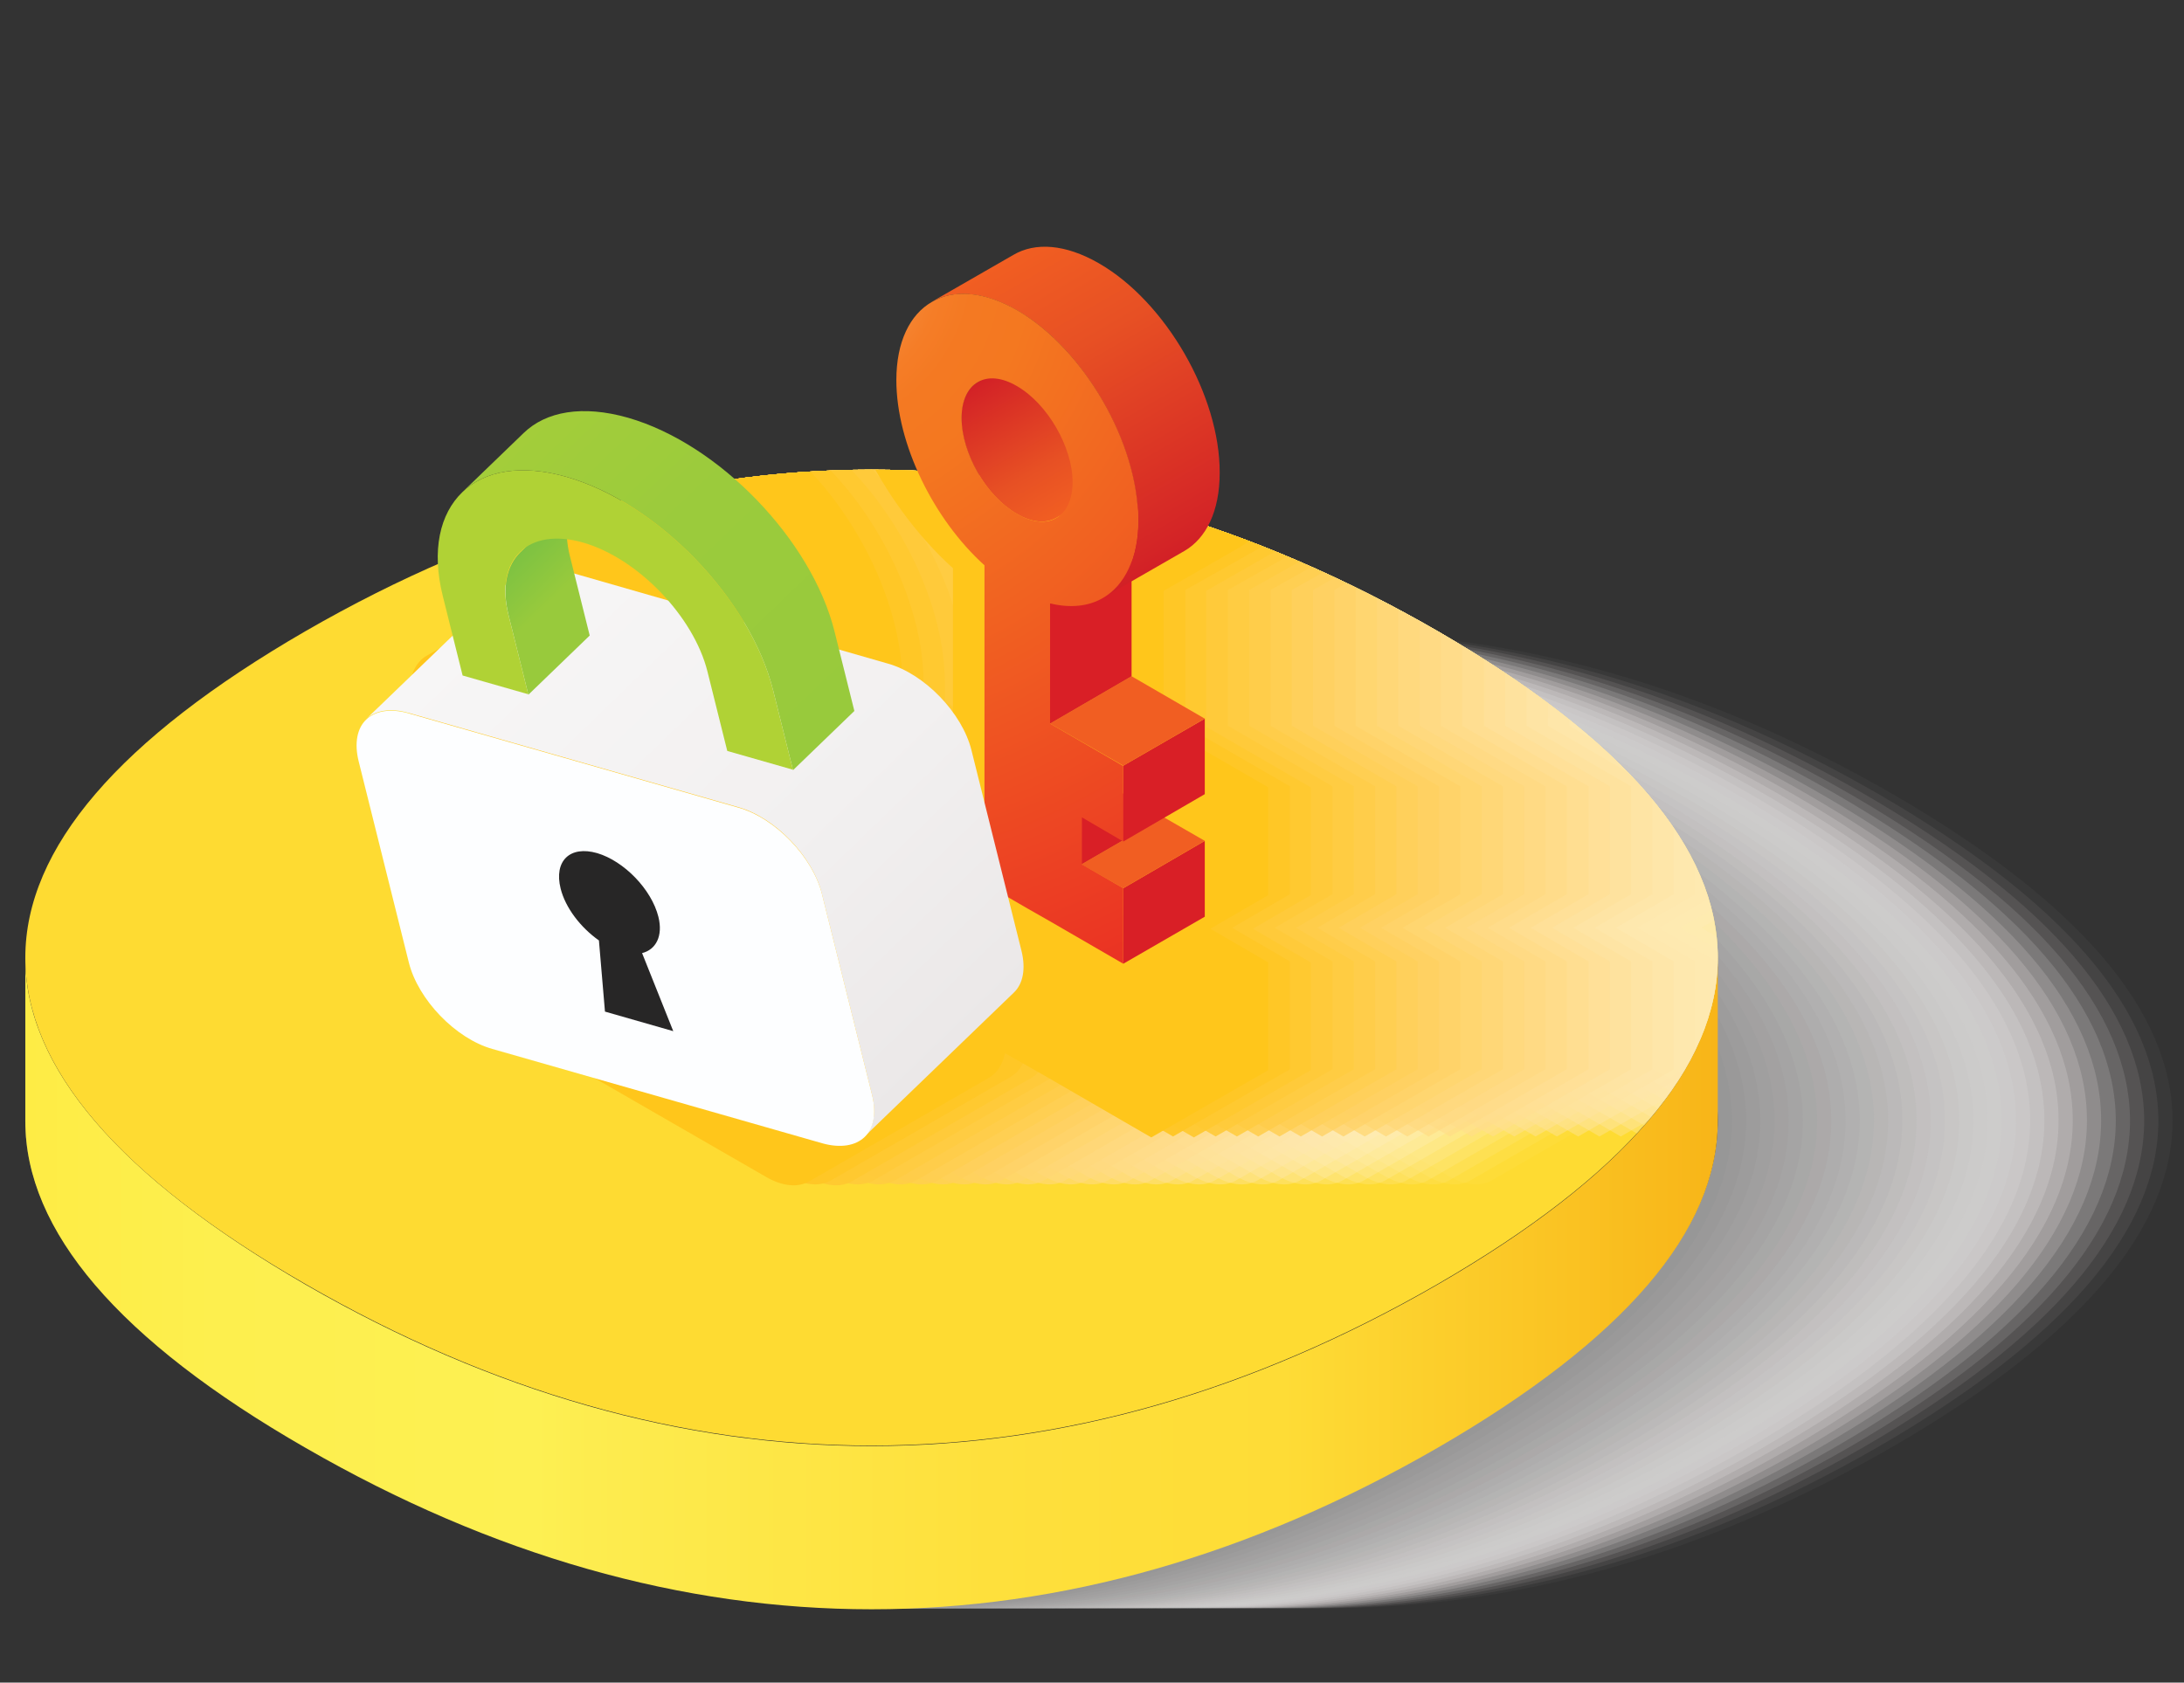 <svg xmlns="http://www.w3.org/2000/svg" xmlns:xlink="http://www.w3.org/1999/xlink" style="width:449px;height:346px;background:0 0" viewBox="0 0 449 346"><rect x="0" y="0" width="449" height="346" fill="#333333" stroke="none"/><g class="ldl-layer" transform="matrix(.973 0 0 .973 -15.422 -58.1)"><g class="ldl-ani"><g class="ldl-layer"><style class="ldl-ani">.st0{opacity:0;fill:#fff}.st71{fill:#d91f26}.st72{fill:#f15e22}</style></g><g class="ldl-layer"><g class="ldl-ani"><g><g class="ldl-layer"><g class="ldl-ani"><g><g class="ldl-layer"><path d="M415.7 227.5c-78.9-45.5-160.3-45.5-239.2 0-39.4 22.8-59.2 45.9-59.2 69s19.7 46.3 59.2 69c78.9 45.5 160.3 45.5 239.2 0 39.4-22.8 59.2-45.9 59.2-69-.1-23.1-19.8-46.2-59.2-69z" fill="#f9f8f8" opacity=".03"/></g><g class="ldl-layer"><path d="M412.7 227.5c-78.9-45.5-160.3-45.5-239.2 0-39.4 22.8-59.2 45.9-59.2 69s19.7 46.3 59.2 69c78.9 45.5 160.3 45.5 239.2 0 39.4-22.8 59.2-45.9 59.2-69-.1-23.1-19.8-46.2-59.2-69z" fill="#f5f4f3" opacity=".061"/></g><g class="ldl-layer"><path d="M409.7 227.5c-78.9-45.5-160.3-45.5-239.2 0-39.4 22.8-59.2 45.9-59.2 69s19.7 46.3 59.2 69c78.9 45.5 160.3 45.5 239.2 0 39.4-22.8 59.2-45.9 59.2-69-.1-23.1-19.8-46.2-59.2-69z" fill="#f1f0ef" opacity=".091"/></g><g class="ldl-layer"><path d="M406.7 227.5c-78.9-45.5-160.3-45.5-239.2 0-39.4 22.8-59.2 45.9-59.2 69s19.7 46.3 59.2 69c78.9 45.5 160.3 45.5 239.2 0 39.4-22.8 59.2-45.9 59.2-69-.1-23.1-19.8-46.2-59.2-69z" fill="#edeceb" opacity=".121"/></g><g class="ldl-layer"><path d="M403.7 227.5c-78.9-45.5-160.3-45.5-239.2 0-39.4 22.8-59.2 45.9-59.2 69s19.7 46.3 59.2 69c78.9 45.5 160.3 45.5 239.2 0 39.4-22.8 59.2-45.9 59.2-69-.1-23.1-19.8-46.2-59.2-69z" fill="#eae8e8" opacity=".151"/></g><g class="ldl-layer"><path d="M400.6 227.5c-78.9-45.5-160.3-45.5-239.2 0-39.4 22.8-59.2 45.9-59.2 69s19.7 46.3 59.2 69c78.9 45.5 160.3 45.5 239.2 0 39.4-22.8 59.2-45.9 59.2-69s-19.7-46.2-59.2-69z" fill="#e6e5e4" opacity=".182"/></g><g class="ldl-layer"><path d="M397.6 227.5c-78.9-45.5-160.3-45.5-239.2 0-39.4 22.8-59.2 45.9-59.2 69s19.7 46.3 59.2 69c78.9 45.5 160.3 45.5 239.2 0 39.4-22.8 59.2-45.9 59.2-69s-19.7-46.2-59.2-69z" fill="#e3e1e1" opacity=".212"/></g><g class="ldl-layer"><path d="M394.6 227.5c-78.9-45.5-160.3-45.5-239.2 0-39.4 22.8-59.2 45.9-59.2 69s19.7 46.3 59.2 69c78.9 45.5 160.3 45.5 239.2 0 39.4-22.8 59.2-45.9 59.2-69s-19.7-46.2-59.2-69z" fill="#dfdedd" opacity=".242"/></g><g class="ldl-layer"><path d="M391.6 227.5c-78.9-45.5-160.3-45.5-239.2 0-39.4 22.8-59.2 45.9-59.2 69s19.7 46.3 59.2 69c78.9 45.5 160.3 45.5 239.2 0 39.4-22.8 59.2-45.9 59.2-69s-19.7-46.2-59.2-69z" fill="#dcdada" opacity=".273"/></g><g class="ldl-layer"><path d="M388.6 227.5c-78.9-45.5-160.3-45.5-239.2 0-39.4 22.8-59.2 45.9-59.2 69s19.7 46.3 59.2 69c78.9 45.5 160.3 45.5 239.2 0 39.4-22.8 59.2-45.9 59.2-69s-19.7-46.2-59.2-69z" fill="#d8d7d6" opacity=".303"/></g><g class="ldl-layer"><path d="M385.6 227.5c-78.9-45.5-160.3-45.5-239.2 0-39.4 22.8-59.2 45.9-59.2 69s19.7 46.3 59.2 69c78.9 45.5 160.3 45.5 239.2 0 39.4-22.8 59.2-45.9 59.2-69s-19.7-46.2-59.2-69z" fill="#d5d3d3" opacity=".333"/></g><g class="ldl-layer"><path d="M382.6 227.5c-78.9-45.5-160.3-45.5-239.2 0-39.4 22.8-59.2 45.9-59.2 69s19.7 46.3 59.2 69c78.9 45.5 160.3 45.5 239.2 0 39.4-22.8 59.2-45.9 59.2-69s-19.7-46.2-59.2-69z" fill="#d2d0d0" opacity=".364"/></g><g class="ldl-layer"><path d="M379.6 227.5c-78.9-45.5-160.3-45.5-239.2 0-39.4 22.8-59.2 45.9-59.2 69s19.7 46.3 59.2 69c78.9 45.5 160.3 45.5 239.2 0 39.4-22.8 59.2-45.9 59.2-69s-19.7-46.2-59.2-69z" fill="#cfcdcc" opacity=".394"/></g><g class="ldl-layer"><path d="M376.6 227.5c-78.9-45.5-160.3-45.5-239.2 0-39.4 22.8-59.2 45.9-59.2 69s19.7 46.3 59.2 69c78.9 45.5 160.3 45.5 239.2 0 39.4-22.8 59.2-45.9 59.2-69s-19.7-46.2-59.2-69z" fill="#cccac9" opacity=".424"/></g><g class="ldl-layer"><path d="M373.6 227.5c-78.9-45.5-160.3-45.5-239.2 0-39.4 22.8-59.2 45.9-59.2 69s19.7 46.3 59.2 69c78.9 45.5 160.3 45.5 239.2 0 39.4-22.8 59.2-45.9 59.2-69s-19.7-46.2-59.2-69z" fill="#c9c7c6" opacity=".455"/></g><g class="ldl-layer"><path d="M370.6 227.5c-78.9-45.5-160.3-45.5-239.2 0-39.4 22.8-59.2 45.9-59.2 69s19.7 46.3 59.2 69c78.9 45.5 160.3 45.5 239.2 0 39.4-22.8 59.2-45.9 59.2-69s-19.7-46.2-59.2-69z" fill="#c6c4c3" opacity=".485"/></g><g class="ldl-layer"><path d="M367.6 227.5c-78.9-45.5-160.3-45.5-239.2 0-39.4 22.8-59.2 45.9-59.2 69s19.7 46.3 59.2 69c78.9 45.5 160.3 45.5 239.2 0 39.4-22.8 59.2-45.9 59.2-69s-19.7-46.2-59.2-69z" fill="#c3c1c0" opacity=".515"/></g><g class="ldl-layer"><path d="M364.6 227.5c-78.9-45.5-160.3-45.5-239.2 0-39.4 22.8-59.2 45.9-59.2 69s19.7 46.3 59.2 69c78.9 45.5 160.3 45.5 239.2 0 39.4-22.8 59.2-45.9 59.2-69s-19.8-46.2-59.2-69z" fill="#c0bebd" opacity=".545"/></g><g class="ldl-layer"><path d="M361.6 227.5c-78.9-45.5-160.3-45.5-239.2 0-39.4 22.8-59.2 45.9-59.2 69s19.7 46.3 59.2 69c78.9 45.5 160.3 45.5 239.2 0 39.4-22.8 59.2-45.9 59.2-69s-19.8-46.2-59.2-69z" fill="#bcbbba" opacity=".576"/></g><g class="ldl-layer"><path d="M358.6 227.5c-78.9-45.5-160.3-45.5-239.2 0-39.4 22.8-59.2 45.9-59.2 69s19.7 46.3 59.2 69c78.9 45.5 160.3 45.5 239.2 0 39.4-22.8 59.2-45.9 59.2-69s-19.8-46.2-59.2-69z" fill="#b9b8b7" opacity=".606"/></g><g class="ldl-layer"><path d="M355.6 227.5c-78.9-45.5-160.3-45.5-239.2 0-39.4 22.8-59.2 45.9-59.2 69s19.7 46.3 59.2 69c78.9 45.5 160.3 45.5 239.2 0 39.4-22.8 59.2-45.9 59.2-69s-19.8-46.2-59.2-69z" fill="#b6b5b4" opacity=".636"/></g><g class="ldl-layer"><path d="M352.6 227.5c-78.9-45.5-160.3-45.5-239.2 0-39.4 22.8-59.2 45.9-59.2 69s19.7 46.3 59.2 69c78.9 45.5 160.3 45.5 239.2 0 39.4-22.8 59.2-45.9 59.2-69s-19.8-46.2-59.2-69z" fill="#b3b2b2" opacity=".667"/></g><g class="ldl-layer"><path d="M349.6 227.5c-78.9-45.5-160.3-45.5-239.2 0-39.4 22.8-59.2 45.9-59.2 69s19.7 46.3 59.2 69c78.9 45.5 160.3 45.5 239.2 0 39.4-22.8 59.2-45.9 59.2-69s-19.8-46.2-59.2-69z" fill="#b1afaf" opacity=".697"/></g><g class="ldl-layer"><path d="M346.6 227.5c-78.9-45.5-160.3-45.5-239.2 0-39.4 22.8-59.2 45.9-59.2 69s19.7 46.3 59.2 69c78.9 45.5 160.3 45.5 239.2 0 39.4-22.8 59.2-45.9 59.2-69-.1-23.1-19.8-46.2-59.2-69z" fill="#aeacac" opacity=".727"/></g><g class="ldl-layer"><path d="M343.6 227.5c-78.9-45.5-160.3-45.5-239.2 0-39.4 22.8-59.2 45.9-59.2 69s19.7 46.3 59.2 69c78.9 45.5 160.3 45.5 239.2 0 39.4-22.8 59.2-45.9 59.2-69-.1-23.1-19.8-46.2-59.2-69z" fill="#aba9a9" opacity=".758"/></g><g class="ldl-layer"><path d="M340.6 227.5c-78.9-45.5-160.3-45.5-239.2 0-39.4 22.8-59.2 45.9-59.2 69s19.7 46.3 59.2 69c78.9 45.5 160.3 45.5 239.2 0 39.4-22.8 59.2-45.9 59.2-69-.1-23.1-19.8-46.2-59.2-69z" fill="#a8a7a6" opacity=".788"/></g><g class="ldl-layer"><path d="M337.6 227.5c-78.9-45.5-160.3-45.5-239.2 0-39.4 22.8-59.2 45.9-59.2 69s19.7 46.3 59.2 69c78.9 45.5 160.3 45.5 239.2 0 39.4-22.8 59.2-45.9 59.2-69-.1-23.1-19.8-46.2-59.2-69z" fill="#a5a4a4" opacity=".818"/></g><g class="ldl-layer"><path d="M334.6 227.5c-78.9-45.5-160.3-45.5-239.2 0-39.4 22.8-59.2 45.9-59.2 69s19.7 46.3 59.2 69c78.9 45.5 160.3 45.5 239.2 0 39.4-22.8 59.2-45.9 59.2-69-.1-23.1-19.8-46.2-59.2-69z" fill="#a2a1a1" opacity=".849"/></g><g class="ldl-layer"><path d="M331.6 227.5c-78.9-45.5-160.3-45.5-239.2 0-39.4 22.8-59.2 45.9-59.2 69s19.7 46.3 59.2 69c78.9 45.5 160.3 45.5 239.2 0 39.4-22.8 59.2-45.9 59.2-69-.1-23.1-19.8-46.2-59.2-69z" fill="#a09f9f" opacity=".879"/></g><g class="ldl-layer"><path d="M328.6 227.5c-78.9-45.5-160.3-45.5-239.2 0-39.4 22.8-59.2 45.9-59.2 69s19.7 46.3 59.2 69c78.9 45.5 160.3 45.5 239.2 0 39.4-22.8 59.2-45.9 59.2-69-.1-23.1-19.8-46.2-59.2-69z" fill="#9d9c9c" opacity=".909"/></g><g class="ldl-layer"><path d="M325.6 227.5c-78.9-45.5-160.3-45.5-239.2 0-39.4 22.8-59.2 45.9-59.2 69s19.7 46.3 59.2 69c78.9 45.5 160.3 45.5 239.2 0 39.4-22.8 59.2-45.9 59.2-69-.1-23.1-19.8-46.2-59.2-69z" fill="#9a9999" opacity=".939"/></g><g class="ldl-layer"><path d="M322.6 227.5c-78.9-45.5-160.3-45.5-239.2 0-39.4 22.8-59.2 45.9-59.2 69s19.7 46.3 59.2 69c78.9 45.5 160.3 45.5 239.2 0 39.4-22.8 59.2-45.9 59.2-69-.1-23.1-19.8-46.2-59.2-69z" fill="#979797" opacity=".97"/></g><g class="ldl-layer"><path d="M319.6 227.5c-78.9-45.5-160.3-45.5-239.2 0-39.4 22.8-59.2 45.9-59.2 69s19.7 46.3 59.2 69c78.9 45.5 160.3 45.5 239.2 0 39.4-22.8 59.2-45.9 59.2-69-.1-23.1-19.8-46.2-59.2-69z" fill="#959494"/></g></g></g></g><g class="ldl-layer"><g class="ldl-ani"><g><g class="ldl-layer"><path d="M319.6 227.5c-78.9-45.5-160.3-45.5-239.2 0-39.4 22.8-59.2 45.9-59.2 69s19.7 46.3 59.2 69c78.9 45.5 160.3 45.5 239.2 0 39.4-22.8 59.2-45.9 59.2-69-.1-23.1-19.8-46.2-59.2-69z" fill="#2e2e2e"/></g><g class="ldl-layer"><g class="ldl-ani"><linearGradient y2="330.955" x2="378.714" y1="330.955" x1="21.215" gradientUnits="userSpaceOnUse" id="SVGID_1_"><stop style="perspective-origin:50% 50%" offset="0" stop-color="#feec45"/><stop style="perspective-origin:50% 50%" offset=".112" stop-color="#fdef4e"/><stop style="perspective-origin:50% 50%" offset=".301" stop-color="#fdf052"/><stop style="perspective-origin:50% 50%" offset=".334" stop-color="#fdec4f"/><stop style="perspective-origin:50% 50%" offset=".569" stop-color="#fee03c"/><stop style="perspective-origin:50% 50%" offset=".744" stop-color="#fedc36"/><stop style="perspective-origin:50% 50%" offset="1" stop-color="#f8b518"/></linearGradient></g></g><g class="ldl-layer"><path d="M319.6 331.2c-78.9 45.5-160.3 45.5-239.2 0-39.4-22.8-59.2-45.9-59.2-69v34.5c0 23.1 19.7 46.3 59.2 69 78.9 45.5 160.3 45.5 239.2 0 39.4-22.8 59.2-45.9 59.2-69v-34.5c-.1 23.1-19.8 46.2-59.2 69z" fill="url(&quot;#SVGID_1_&quot;)"/></g><g class="ldl-layer"><path d="M319.6 193.1c-78.9-45.5-160.3-45.5-239.2 0-39.4 22.8-59.2 45.9-59.2 69s19.7 46.3 59.2 69c78.9 45.5 160.3 45.5 239.2 0 39.4-22.8 59.2-45.9 59.2-69s-19.8-46.2-59.2-69z" fill="#fedb32"/></g></g></g></g><g class="ldl-layer"><g class="ldl-ani"><g><g class="ldl-layer"><defs><path d="M319.6 193.1c-78.9-45.5-160.3-45.5-239.2 0-39.4 22.8-59.2 45.9-59.2 69s19.7 46.3 59.2 69c78.9 45.5 160.3 45.5 239.2 0 39.4-22.8 59.2-45.9 59.2-69s-19.8-46.2-59.2-69z" id="SVGID_2_"/></defs></g><g class="ldl-layer"><g class="ldl-ani"><clipPath id="SVGID_3_"><use xlink:href="#SVGID_2_" overflow="visible"/></clipPath></g></g><g class="ldl-layer"><g clip-path="url(&quot;#SVGID_3_&quot;)"><g class="ldl-layer"><path d="M406.1 177.7c.7-2.2 1.2-4.7 1.5-7.4-.3 2.7-.7 5.2-1.5 7.4l-.3.9.3-.9zM334.7 264zm87-88.5c6.6-3.8 10.7-12 10.7-23.6 0-23.3-16.4-51.6-36.5-63.3-10.1-5.8-19.2-6.4-25.8-2.5l-24.7 14.2c-6.6 3.8-10.7 12-10.7 23.6 0 19.3 11.3 42.1 26.6 55.9v34.6c-.5-.3-.9-.7-1.4-1l-9.3-5.4v-3.9c0-20-14.1-44.4-31.4-54.4-8.7-5-16.5-5.5-22.2-2.2l-15.6 9c-5.7 3.3-9.2 10.3-9.2 20.3v8.6l-22 12.7c-2.3 1.3-3.7 4.2-3.7 8.2v43.8c0 8.1 5.7 18 12.7 22l62.8 36.2c3.5 2 6.7 2.2 9 .9l38-21.9c1.7-1 2.9-2.8 3.4-5.2l2.3 1.3 6.5 3.7 22.1 12.8 24.7-14.2v-22.8l-12.2-7.1 12.2-7.1v-22.8l-22.1-12.8v-28.7l15.8-8.9zm-121.4-.3c0-1.2.1-2.3.3-3.3 1 .4 2 .8 3 1.4 5.8 3.3 10.9 9.3 14.4 16.1l-17.7-10.2v-4zm34.4 82.3c0-2-.4-4.2-1-6.3.6 2.2 1 4.3 1 6.3zm-13.5-82.3c-2.1-2.8-4.4-5.5-6.8-7.9 2.4 2.4 4.7 5.1 6.8 7.9 1.7 2.3 3.2 4.7 4.7 7.1-1.5-2.4-3-4.8-4.7-7.1zm-19.1-17.1c-.9-.4-1.7-.9-2.6-1.2.9.3 1.7.7 2.6 1.2z" fill="#fffcf5" opacity=".03"/></g><g class="ldl-layer"><path d="M401.6 177.7c.7-2.2 1.2-4.7 1.5-7.4-.3 2.7-.8 5.2-1.5 7.4l-.3.9.3-.9zM330.2 264zm87-88.5c6.6-3.8 10.7-12 10.7-23.6 0-23.3-16.4-51.6-36.5-63.3-10.1-5.8-19.2-6.4-25.8-2.5l-24.7 14.2c-6.6 3.8-10.7 12-10.7 23.6 0 19.3 11.3 42.1 26.6 55.9v34.6c-.5-.3-.9-.7-1.4-1l-9.3-5.4v-3.9c0-20-14.1-44.4-31.4-54.4-8.7-5-16.5-5.5-22.2-2.2l-15.6 9c-5.7 3.3-9.2 10.3-9.2 20.3v8.6l-22 12.7c-2.3 1.3-3.7 4.2-3.7 8.2v43.8c0 8.1 5.7 18 12.7 22l62.8 36.2c3.5 2 6.7 2.2 9 .9l38-21.9c1.7-1 2.9-2.8 3.4-5.2l2.3 1.3 6.5 3.7 22.1 12.8 24.7-14.2v-22.8l-12.2-7.1 12.2-7.1v-22.8l-22.1-12.8v-28.7l15.8-8.9zm-121.4-.3c0-1.2.1-2.3.3-3.3 1 .4 2 .8 3 1.4 5.8 3.3 10.9 9.3 14.4 16.1l-17.7-10.2v-4zm34.4 82.3c0-2-.4-4.2-1-6.3.6 2.2 1 4.3 1 6.3zm-13.5-82.3c-2.1-2.8-4.4-5.5-6.8-7.9 2.4 2.4 4.7 5.1 6.8 7.9 1.7 2.3 3.2 4.7 4.7 7.1-1.5-2.4-3-4.8-4.7-7.1zm-19.1-17.1c-.9-.4-1.7-.9-2.6-1.2.9.3 1.7.7 2.6 1.2z" fill="#fff9ee" opacity=".061"/></g><g class="ldl-layer"><path d="M397.1 177.7c.7-2.2 1.2-4.7 1.5-7.4-.3 2.7-.8 5.2-1.5 7.4l-.3.9.3-.9zM325.7 264zm87-88.5c6.6-3.8 10.7-12 10.7-23.6 0-23.3-16.4-51.6-36.5-63.3-10.1-5.8-19.2-6.4-25.8-2.5l-24.7 14.2c-6.6 3.8-10.7 12-10.7 23.6 0 19.3 11.3 42.1 26.6 55.9v34.6c-.5-.3-.9-.7-1.4-1l-9.3-5.4v-3.9c0-20-14.1-44.4-31.4-54.4-8.7-5-16.5-5.5-22.2-2.2l-15.6 9c-5.7 3.3-9.2 10.3-9.2 20.3v8.6l-22 12.7c-2.3 1.3-3.7 4.2-3.7 8.2v43.8c0 8.1 5.7 18 12.7 22l62.8 36.2c3.5 2 6.7 2.2 9 .9l38-21.9c1.7-1 2.9-2.8 3.4-5.2l2.3 1.3 6.5 3.7 22.1 12.8 24.7-14.2v-22.8l-12.2-7.1 12.2-7.1v-22.8l-22.1-12.8v-28.7l15.8-8.9zm-121.4-.3c0-1.2.1-2.3.3-3.3 1 .4 2 .8 3 1.4 5.8 3.3 10.9 9.3 14.4 16.1l-17.7-10.2v-4zm34.4 82.3c0-2-.4-4.2-1-6.3.6 2.2 1 4.3 1 6.3zm-13.5-82.3c-2.1-2.8-4.4-5.5-6.8-7.9 2.4 2.4 4.7 5.1 6.8 7.9 1.7 2.3 3.2 4.7 4.7 7.1-1.5-2.4-3-4.8-4.7-7.1zm-19.1-17.1c-.9-.4-1.7-.9-2.6-1.2.9.3 1.7.7 2.6 1.2z" fill="#fff7e7" opacity=".091"/></g><g class="ldl-layer"><path d="M392.6 177.7c.7-2.2 1.2-4.7 1.5-7.4-.3 2.7-.8 5.2-1.5 7.4l-.3.9.3-.9zM321.2 264zm87-88.5c6.6-3.8 10.7-12 10.7-23.6 0-23.3-16.4-51.6-36.5-63.3-10.1-5.8-19.2-6.4-25.8-2.5l-24.7 14.2c-6.6 3.8-10.7 12-10.7 23.6 0 19.3 11.3 42.1 26.6 55.9v34.6c-.5-.3-.9-.7-1.4-1l-9.3-5.4v-3.9c0-20-14.1-44.4-31.4-54.4-8.7-5-16.5-5.5-22.2-2.2l-15.6 9c-5.7 3.3-9.2 10.3-9.2 20.3v8.6l-22 12.7c-2.3 1.3-3.7 4.2-3.7 8.2v43.8c0 8.1 5.7 18 12.7 22l62.8 36.2c3.5 2 6.7 2.2 9 .9l38-21.9c1.7-1 2.9-2.8 3.4-5.2l2.3 1.3 6.5 3.7 22.1 12.8 24.7-14.2v-22.8l-12.2-7.1 12.2-7.1v-22.8l-22.1-12.8v-28.7l15.8-8.9zm-121.4-.3c0-1.2.1-2.3.3-3.3 1 .4 2 .8 3 1.4 5.8 3.3 10.9 9.3 14.4 16.1l-17.7-10.2v-4zm34.4 82.3c0-2-.4-4.2-1-6.3.6 2.2 1 4.3 1 6.3zm-13.5-82.3c-2.1-2.8-4.4-5.5-6.8-7.9 2.4 2.4 4.7 5.1 6.8 7.9 1.7 2.3 3.2 4.7 4.7 7.1-1.5-2.4-3.1-4.8-4.7-7.1zm-19.1-17.1c-.9-.4-1.7-.9-2.6-1.2.9.3 1.7.7 2.6 1.2z" fill="#fff5e1" opacity=".121"/></g><g class="ldl-layer"><path d="M388.1 177.7c.7-2.2 1.2-4.7 1.5-7.4-.3 2.7-.8 5.2-1.5 7.4l-.3.9.3-.9zM316.7 264zm87-88.5c6.6-3.8 10.7-12 10.7-23.6 0-23.3-16.4-51.6-36.5-63.3-10.1-5.8-19.2-6.4-25.8-2.5l-24.7 14.2c-6.6 3.8-10.7 12-10.7 23.6 0 19.3 11.3 42.1 26.6 55.9v34.6c-.5-.3-.9-.7-1.4-1l-9.3-5.4v-3.9c0-20-14.1-44.4-31.4-54.4-8.7-5-16.5-5.5-22.2-2.2l-15.6 9c-5.7 3.3-9.2 10.3-9.2 20.3v8.6l-22 12.7c-2.3 1.3-3.7 4.2-3.7 8.2v43.8c0 8.1 5.7 18 12.7 22l62.8 36.2c3.5 2 6.7 2.2 9 .9l38-21.9c1.7-1 2.9-2.8 3.4-5.2l2.3 1.3 6.5 3.7 22.1 12.8 24.7-14.2v-22.8l-12.2-7.1 12.2-7.1v-22.8l-22.1-12.8v-28.7l15.8-8.9zm-121.4-.3c0-1.2.1-2.3.3-3.3 1 .4 2 .8 3 1.4 5.8 3.3 10.9 9.3 14.4 16.1l-17.7-10.2v-4zm34.4 82.3c0-2-.4-4.2-1-6.3.6 2.2 1 4.3 1 6.3zm-13.5-82.3c-2.1-2.8-4.4-5.5-6.8-7.9 2.4 2.4 4.7 5.1 6.8 7.9 1.7 2.3 3.2 4.7 4.7 7.1-1.5-2.4-3.1-4.8-4.7-7.1zm-19.1-17.1c-.9-.4-1.7-.9-2.6-1.2.9.3 1.7.7 2.6 1.2z" fill="#fff3db" opacity=".151"/></g><g class="ldl-layer"><path d="M383.6 177.7c.7-2.2 1.2-4.7 1.5-7.4-.3 2.7-.8 5.2-1.5 7.4l-.3.9.3-.9zM312.2 264zm87-88.5c6.6-3.8 10.7-12 10.7-23.6 0-23.3-16.4-51.6-36.5-63.3-10.1-5.8-19.2-6.4-25.8-2.5l-24.7 14.2c-6.6 3.8-10.7 12-10.7 23.6 0 19.3 11.3 42.1 26.6 55.9v34.6c-.5-.3-.9-.7-1.4-1l-9.3-5.4v-3.9c0-20-14.1-44.4-31.4-54.4-8.7-5-16.5-5.5-22.2-2.2l-15.6 9c-5.7 3.3-9.2 10.3-9.2 20.3v8.6l-22 12.7c-2.3 1.3-3.7 4.2-3.7 8.2v43.8c0 8.1 5.7 18 12.7 22l62.8 36.2c3.5 2 6.7 2.2 9 .9l38-21.9c1.7-1 2.9-2.8 3.4-5.2l2.3 1.3 6.5 3.7 22.1 12.8 24.7-14.2v-22.8l-12.2-7.1 12.2-7.1v-22.8l-22.1-12.8v-28.7l15.8-8.9zm-121.4-.3c0-1.2.1-2.3.3-3.3 1 .4 2 .8 3 1.4 5.8 3.3 10.9 9.3 14.4 16.1l-17.7-10.2v-4zm34.4 82.3c0-2-.4-4.2-1-6.3.6 2.2 1 4.3 1 6.3zm-13.5-82.3c-2.1-2.8-4.4-5.5-6.8-7.9 2.4 2.4 4.7 5.1 6.8 7.9 1.7 2.3 3.2 4.7 4.7 7.1-1.5-2.4-3.1-4.8-4.7-7.1zm-19.1-17.1c-.9-.4-1.7-.9-2.6-1.2.8.3 1.7.7 2.6 1.2z" fill="#fff1d5" opacity=".182"/></g><g class="ldl-layer"><path d="M379.1 177.7c.7-2.2 1.2-4.7 1.5-7.4-.3 2.7-.8 5.2-1.5 7.4l-.3.9.3-.9zM307.7 264zm87-88.5c6.6-3.8 10.7-12 10.7-23.6 0-23.3-16.4-51.6-36.5-63.3-10.1-5.8-19.2-6.4-25.8-2.5l-24.7 14.2c-6.6 3.8-10.7 12-10.7 23.6 0 19.3 11.3 42.1 26.6 55.9v34.6c-.5-.3-.9-.7-1.4-1l-9.3-5.4v-3.9c0-20-14.1-44.4-31.4-54.4-8.7-5-16.5-5.5-22.2-2.2l-15.6 9c-5.7 3.3-9.2 10.3-9.2 20.3v8.6l-22 12.7c-2.3 1.3-3.7 4.2-3.7 8.2v43.8c0 8.1 5.7 18 12.7 22l62.8 36.2c3.5 2 6.7 2.2 9 .9l38-21.9c1.7-1 2.9-2.8 3.4-5.2l2.3 1.3 6.5 3.7 22.1 12.8 24.7-14.2v-22.8l-12.2-7.1 12.2-7.1v-22.8l-22.1-12.8v-28.7l15.8-8.9zm-121.4-.3c0-1.2.1-2.3.3-3.3 1 .4 2 .8 3 1.4 5.8 3.3 10.9 9.3 14.4 16.1l-17.7-10.2v-4zm34.4 82.3c0-2-.4-4.2-1-6.3.6 2.2 1 4.3 1 6.3zm-13.5-82.3c-2.1-2.8-4.4-5.5-6.8-7.9 2.4 2.4 4.7 5.1 6.8 7.9 1.7 2.3 3.2 4.7 4.7 7.1-1.5-2.4-3.1-4.8-4.7-7.1zm-19.1-17.1c-.9-.4-1.7-.9-2.6-1.2.8.3 1.7.7 2.6 1.2z" fill="#fff0cf" opacity=".212"/></g><g class="ldl-layer"><path d="M374.6 177.7c.7-2.2 1.2-4.7 1.5-7.4-.3 2.7-.8 5.2-1.5 7.4l-.3.9.3-.9zM303.2 264zm87-88.5c6.6-3.8 10.7-12 10.7-23.6 0-23.3-16.4-51.6-36.5-63.3-10.1-5.8-19.2-6.4-25.8-2.5l-24.7 14.2c-6.6 3.8-10.7 12-10.7 23.6 0 19.3 11.3 42.1 26.6 55.9v34.6c-.5-.3-.9-.7-1.4-1l-9.3-5.4v-3.9c0-20-14.1-44.4-31.4-54.4-8.7-5-16.5-5.5-22.2-2.2l-15.6 9c-5.7 3.3-9.2 10.3-9.2 20.3v8.6l-22 12.7c-2.3 1.3-3.7 4.2-3.7 8.2v43.8c0 8.1 5.7 18 12.7 22l62.8 36.2c3.5 2 6.7 2.2 9 .9l38-21.9c1.7-1 2.9-2.8 3.4-5.2l2.3 1.3 6.5 3.7 22.1 12.8 24.7-14.2v-22.8l-12.2-7.1 12.2-7.1v-22.8l-22.1-12.8v-28.7l15.8-8.9zm-121.4-.3c0-1.2.1-2.3.3-3.3 1 .4 2 .8 3 1.4 5.8 3.3 10.9 9.3 14.4 16.1l-17.7-10.2v-4zm34.4 82.3c0-2-.4-4.2-1-6.3.6 2.2 1 4.3 1 6.3zm-13.5-82.3c-2.1-2.8-4.4-5.5-6.8-7.9 2.4 2.4 4.7 5.1 6.8 7.9 1.7 2.3 3.2 4.7 4.7 7.1-1.5-2.4-3.1-4.8-4.7-7.1zm-19.1-17.1c-.9-.4-1.7-.9-2.6-1.2.8.3 1.7.7 2.6 1.2z" fill="#ffeec9" opacity=".242"/></g><g class="ldl-layer"><path d="M370.1 177.7c.7-2.2 1.2-4.7 1.5-7.4-.3 2.7-.8 5.2-1.5 7.4l-.3.9.3-.9zM298.7 264zm87-88.5c6.6-3.8 10.7-12 10.7-23.6 0-23.3-16.4-51.6-36.5-63.3-10.1-5.8-19.2-6.4-25.8-2.5l-24.7 14.2c-6.6 3.8-10.7 12-10.7 23.6 0 19.3 11.3 42.1 26.6 55.9v34.6c-.5-.3-.9-.7-1.4-1l-9.3-5.4v-3.9c0-20-14.1-44.4-31.4-54.4-8.7-5-16.5-5.5-22.2-2.2l-15.6 9c-5.7 3.3-9.2 10.3-9.2 20.3v8.6l-22 12.7c-2.3 1.3-3.7 4.2-3.7 8.2v43.8c0 8.1 5.7 18 12.7 22l62.8 36.2c3.5 2 6.7 2.2 9 .9l38-21.9c1.7-1 2.9-2.8 3.4-5.2l2.3 1.3 6.5 3.7 22.1 12.8 24.7-14.2v-22.8l-12.2-7.1 12.2-7.1v-22.8l-22.1-12.8v-28.7l15.8-8.9zm-121.4-.3c0-1.2.1-2.3.3-3.3 1 .4 2 .8 3 1.4 5.8 3.3 10.9 9.3 14.4 16.1l-17.7-10.2v-4zm34.4 82.3c0-2-.4-4.2-1-6.3.6 2.2 1 4.3 1 6.3zm-13.6-82.3c-2.1-2.8-4.4-5.5-6.8-7.9 2.5 2.4 4.8 5.1 6.8 7.9 1.7 2.3 3.2 4.7 4.7 7.1-1.4-2.4-3-4.8-4.7-7.1zM266 158.1c-.9-.4-1.7-.9-2.6-1.2.9.3 1.8.7 2.6 1.2z" fill="#ffecc2" opacity=".273"/></g><g class="ldl-layer"><path d="M365.6 177.7c.7-2.2 1.2-4.7 1.5-7.4-.3 2.7-.8 5.2-1.5 7.4l-.3.9.3-.9zM294.1 264zm87.1-88.5c6.6-3.8 10.7-12 10.7-23.6 0-23.3-16.4-51.6-36.5-63.3-10.1-5.8-19.2-6.4-25.8-2.5l-24.7 14.2c-6.6 3.8-10.7 12-10.7 23.6 0 19.3 11.3 42.1 26.6 55.9v34.6c-.5-.3-.9-.7-1.4-1l-9.3-5.4v-3.9c0-20-14.1-44.4-31.4-54.4-8.7-5-16.5-5.5-22.2-2.2l-15.6 9c-5.7 3.3-9.2 10.3-9.2 20.3v8.6l-22 12.7c-2.3 1.3-3.7 4.2-3.7 8.2v43.8c0 8.1 5.7 18 12.7 22l62.8 36.2c3.5 2 6.7 2.2 9 .9l38-21.9c1.7-1 2.9-2.8 3.4-5.2l2.3 1.3 6.5 3.7 22.1 12.8 24.7-14.2v-22.8l-12.2-7.1 12.2-7.1v-22.8l-22.1-12.8v-28.7l15.8-8.9zm-121.4-.3c0-1.2.1-2.3.3-3.3 1 .4 2 .8 3 1.4 5.8 3.3 10.9 9.3 14.4 16.1l-17.7-10.2v-4zm34.3 82.3c0-2-.4-4.2-1-6.3.7 2.2 1 4.3 1 6.3zm-13.5-82.3c-2.1-2.8-4.4-5.5-6.8-7.9 2.5 2.4 4.8 5.1 6.8 7.9 1.7 2.3 3.2 4.7 4.7 7.1-1.4-2.4-3-4.8-4.7-7.1zm-19.1-17.1c-.9-.4-1.7-.9-2.6-1.2.9.3 1.8.7 2.6 1.2z" fill="#ffeabc" opacity=".303"/></g><g class="ldl-layer"><path d="M361.1 177.7c.7-2.2 1.2-4.7 1.5-7.4-.3 2.7-.8 5.2-1.5 7.4l-.3.9.3-.9zM289.6 264zm87.1-88.5c6.6-3.8 10.7-12 10.7-23.6 0-23.3-16.4-51.6-36.5-63.3-10.1-5.8-19.2-6.4-25.8-2.5l-24.7 14.2c-6.6 3.8-10.7 12-10.7 23.6 0 19.3 11.3 42.1 26.6 55.9v34.6c-.5-.3-.9-.7-1.4-1l-9.3-5.4v-3.9c0-20-14.1-44.4-31.4-54.4-8.7-5-16.5-5.5-22.2-2.2l-15.6 9c-5.7 3.3-9.2 10.3-9.2 20.3v8.6l-22 12.7c-2.3 1.3-3.7 4.2-3.7 8.2v43.8c0 8.1 5.7 18 12.7 22l62.8 36.2c3.5 2 6.7 2.2 9 .9l38-21.9c1.7-1 2.9-2.8 3.4-5.2l2.3 1.3 6.5 3.7 22.1 12.8 24.7-14.2v-22.8l-12.2-7.1 12.2-7.1v-22.8l-22.1-12.8v-28.7l15.8-8.9zm-121.4-.3c0-1.2.1-2.3.3-3.3 1 .4 2 .8 3 1.4 5.8 3.3 10.9 9.3 14.4 16.1l-17.7-10.2v-4zm34.3 82.3c0-2-.4-4.2-1-6.3.7 2.2 1 4.3 1 6.3zm-13.5-82.3c-2.1-2.8-4.4-5.5-6.8-7.9 2.5 2.4 4.7 5.1 6.8 7.9 1.7 2.3 3.2 4.7 4.7 7.1-1.4-2.4-3-4.8-4.7-7.1zM257 158.1c-.9-.4-1.7-.9-2.6-1.2.9.3 1.8.7 2.6 1.2z" fill="#ffe9b6" opacity=".333"/></g><g class="ldl-layer"><path d="M356.6 177.7c.7-2.2 1.2-4.7 1.5-7.4-.3 2.7-.8 5.2-1.5 7.4l-.3.9c0-.3.2-.6.3-.9zM285.1 264zm87.1-88.5c6.6-3.8 10.7-12 10.7-23.6 0-23.3-16.4-51.6-36.5-63.3-10.1-5.8-19.2-6.4-25.8-2.5l-24.7 14.2c-6.6 3.8-10.7 12-10.7 23.6 0 19.3 11.3 42.1 26.6 55.9v34.6c-.5-.3-.9-.7-1.4-1l-9.3-5.4v-3.9c0-20-14.1-44.4-31.4-54.4-8.7-5-16.5-5.5-22.2-2.2l-15.6 9c-5.7 3.3-9.2 10.3-9.2 20.3v8.6l-22 12.7c-2.3 1.3-3.7 4.2-3.7 8.2v43.8c0 8.1 5.7 18 12.7 22l62.8 36.2c3.5 2 6.7 2.2 9 .9l38-21.9c1.7-1 2.9-2.8 3.4-5.2l2.3 1.3 6.5 3.7 22.1 12.8 24.7-14.2v-22.8l-12.2-7.1 12.2-7.1v-22.8l-22.1-12.8v-28.7l15.8-8.9zm-121.5-.3c0-1.2.1-2.3.3-3.3 1 .4 2 .8 3 1.4 5.8 3.3 10.9 9.3 14.4 16.1l-17.7-10.2v-4zm34.4 82.3c0-2-.4-4.2-1-6.3.7 2.2 1 4.3 1 6.3zm-13.5-82.3c-2.1-2.8-4.4-5.5-6.8-7.9 2.5 2.4 4.7 5.1 6.8 7.9 1.7 2.3 3.2 4.7 4.7 7.1-1.4-2.4-3-4.8-4.7-7.1zm-19.1-17.1c-.9-.4-1.7-.9-2.6-1.2.9.3 1.8.7 2.6 1.2z" fill="#ffe7b0" opacity=".364"/></g><g class="ldl-layer"><path d="M352.1 177.7c.7-2.2 1.2-4.7 1.5-7.4-.3 2.7-.8 5.2-1.5 7.4l-.3.9c0-.3.2-.6.3-.9zM280.6 264zm87.1-88.5c6.6-3.8 10.7-12 10.7-23.6 0-23.3-16.4-51.6-36.5-63.3-10.1-5.8-19.2-6.4-25.8-2.5l-24.7 14.2c-6.6 3.8-10.7 12-10.7 23.6 0 19.3 11.3 42.1 26.6 55.9v34.6c-.5-.3-.9-.7-1.4-1l-9.3-5.4v-3.9c0-20-14.1-44.4-31.4-54.4-8.7-5-16.5-5.5-22.2-2.2l-15.6 9c-5.7 3.3-9.2 10.3-9.2 20.3v8.6l-22 12.7c-2.3 1.3-3.7 4.2-3.7 8.2v43.8c0 8.1 5.7 18 12.7 22l62.8 36.2c3.5 2 6.7 2.2 9 .9l38-21.9c1.7-1 2.9-2.8 3.4-5.2l2.3 1.3 6.5 3.7 22.1 12.8 24.7-14.2v-22.8l-12.2-7.1 12.2-7.1v-22.8l-22.1-12.8v-28.7l15.8-8.9zm-121.5-.3c0-1.2.1-2.3.3-3.3 1 .4 2 .8 3 1.4 5.8 3.3 10.9 9.3 14.4 16.1l-17.7-10.2v-4zm34.4 82.3c0-2-.4-4.2-1-6.3.7 2.2 1 4.3 1 6.3zm-13.5-82.3c-2.1-2.8-4.4-5.5-6.8-7.9 2.5 2.4 4.7 5.1 6.8 7.9 1.7 2.3 3.2 4.7 4.7 7.1-1.4-2.4-3-4.8-4.7-7.1zM248 158.1c-.9-.4-1.7-.9-2.6-1.2.9.3 1.8.7 2.6 1.2z" fill="#ffe5aa" opacity=".394"/></g><g class="ldl-layer"><path d="M347.6 177.7c.7-2.2 1.2-4.7 1.5-7.4-.3 2.7-.8 5.2-1.5 7.4l-.3.9c0-.3.2-.6.3-.9zM276.1 264zm87.1-88.5c6.6-3.8 10.7-12 10.7-23.6 0-23.3-16.4-51.6-36.5-63.3-10.1-5.8-19.2-6.4-25.8-2.5l-24.7 14.2c-6.6 3.8-10.7 12-10.7 23.6 0 19.3 11.3 42.1 26.6 55.9v34.6c-.5-.3-.9-.7-1.4-1l-9.3-5.4v-3.9c0-20-14.1-44.4-31.4-54.4-8.7-5-16.5-5.5-22.2-2.2l-15.6 9c-5.7 3.3-9.2 10.3-9.2 20.3v8.6l-22 12.7c-2.3 1.3-3.7 4.2-3.7 8.2v43.8c0 8.1 5.7 18 12.7 22l62.8 36.2c3.5 2 6.7 2.2 9 .9l38-21.9c1.7-1 2.9-2.8 3.4-5.2l2.3 1.3 6.5 3.7 22.1 12.8 24.7-14.2v-22.8l-12.2-7.1 12.2-7.1v-22.8l-22.1-12.8v-28.7l15.8-8.9zm-121.5-.3c0-1.2.1-2.3.3-3.3 1 .4 2 .8 3 1.4 5.8 3.3 10.9 9.3 14.4 16.1l-17.7-10.2v-4zm34.4 82.3c0-2-.4-4.2-1-6.3.7 2.2 1 4.3 1 6.3zm-13.5-82.3c-2.1-2.8-4.4-5.5-6.8-7.9 2.4 2.4 4.7 5.1 6.8 7.9 1.7 2.3 3.2 4.7 4.7 7.1-1.4-2.4-3-4.8-4.7-7.1zm-19.1-17.1c-.9-.4-1.7-.9-2.6-1.2.9.3 1.8.7 2.6 1.2z" fill="#ffe3a4" opacity=".424"/></g><g class="ldl-layer"><path d="M343.1 177.7c.7-2.2 1.2-4.7 1.5-7.4-.3 2.7-.8 5.2-1.5 7.4l-.3.9c0-.3.2-.6.3-.9zM271.6 264zm87.1-88.5c6.6-3.8 10.7-12 10.7-23.6 0-23.3-16.4-51.6-36.5-63.3-10.1-5.8-19.2-6.4-25.8-2.5l-24.7 14.2c-6.6 3.8-10.7 12-10.7 23.6 0 19.3 11.3 42.1 26.6 55.9v34.6c-.5-.3-.9-.7-1.4-1l-9.3-5.4v-3.9c0-20-14.1-44.4-31.4-54.4-8.7-5-16.5-5.5-22.2-2.2l-15.6 9c-5.7 3.3-9.2 10.3-9.2 20.3v8.6l-22 12.7c-2.3 1.3-3.7 4.2-3.7 8.2v43.8c0 8.1 5.7 18 12.7 22l62.8 36.2c3.5 2 6.7 2.2 9 .9l38-21.9c1.7-1 2.9-2.8 3.4-5.2l2.3 1.3 6.5 3.7 22.1 12.8 24.7-14.2v-22.8l-12.2-7.1 12.2-7.1v-22.8l-22.1-12.8v-28.7l15.8-8.9zm-121.5-.3c0-1.2.1-2.3.3-3.3 1 .4 2 .8 3 1.4 5.8 3.3 10.9 9.3 14.4 16.1l-17.7-10.2v-4zm34.4 82.3c0-2-.4-4.2-1-6.3.7 2.2 1 4.3 1 6.3zm-13.5-82.3c-2.1-2.8-4.4-5.5-6.8-7.9 2.4 2.4 4.7 5.1 6.8 7.9 1.7 2.3 3.2 4.7 4.7 7.1-1.5-2.4-3-4.8-4.7-7.1zM239 158.1c-.9-.4-1.7-.9-2.6-1.2.9.3 1.8.7 2.6 1.2z" fill="#ffe29e" opacity=".455"/></g><g class="ldl-layer"><path d="M338.6 177.7c.7-2.2 1.2-4.7 1.5-7.4-.3 2.7-.8 5.2-1.5 7.4l-.3.9c0-.3.2-.6.3-.9zM267.1 264zm87.1-88.5c6.6-3.8 10.7-12 10.7-23.6 0-23.3-16.4-51.6-36.5-63.3-10.1-5.8-19.2-6.4-25.8-2.5l-24.7 14.2c-6.6 3.8-10.7 12-10.7 23.6 0 19.3 11.3 42.1 26.6 55.9v34.6c-.5-.3-.9-.7-1.4-1l-9.3-5.4v-3.9c0-20-14.1-44.4-31.4-54.4-8.7-5-16.5-5.5-22.2-2.2l-15.6 9c-5.7 3.3-9.2 10.3-9.2 20.3v8.6l-22 12.7c-2.3 1.3-3.7 4.2-3.7 8.2v43.8c0 8.1 5.7 18 12.7 22l62.8 36.2c3.5 2 6.7 2.2 9 .9l38-21.9c1.7-1 2.9-2.8 3.4-5.2l2.3 1.3 6.5 3.7 22.1 12.8 24.7-14.2v-22.8l-12.2-7.1 12.2-7.1v-22.8l-22.1-12.8v-28.7l15.8-8.9zm-121.5-.3c0-1.2.1-2.3.3-3.3 1 .4 2 .8 3 1.4 5.8 3.3 10.9 9.3 14.4 16.1l-17.7-10.2v-4zm34.4 82.3c0-2-.4-4.2-1-6.3.7 2.2 1 4.3 1 6.3zm-13.5-82.3c-2.1-2.8-4.4-5.5-6.8-7.9 2.4 2.4 4.7 5.1 6.8 7.9 1.7 2.3 3.2 4.7 4.7 7.1-1.5-2.4-3-4.8-4.7-7.1zm-19.1-17.1c-.9-.4-1.7-.9-2.6-1.2.9.3 1.7.7 2.6 1.2z" fill="#ffe098" opacity=".485"/></g><g class="ldl-layer"><path d="M334.1 177.7c.7-2.2 1.2-4.7 1.5-7.4-.3 2.7-.8 5.2-1.5 7.4l-.3.9c0-.3.2-.6.3-.9zM262.6 264zm87.1-88.5c6.6-3.8 10.7-12 10.7-23.6 0-23.3-16.4-51.6-36.5-63.3-10.1-5.8-19.2-6.4-25.8-2.5l-24.7 14.2c-6.6 3.8-10.7 12-10.7 23.6 0 19.3 11.3 42.1 26.6 55.9v34.6c-.5-.3-.9-.7-1.4-1l-9.3-5.4v-3.9c0-20-14.1-44.4-31.4-54.4-8.7-5-16.5-5.5-22.2-2.2l-15.6 9c-5.7 3.3-9.2 10.3-9.2 20.3v8.6l-22 12.7c-2.3 1.3-3.7 4.2-3.7 8.2v43.8c0 8.1 5.7 18 12.7 22l62.8 36.2c3.5 2 6.7 2.2 9 .9l38-21.9c1.7-1 2.9-2.8 3.4-5.2l2.3 1.3 6.5 3.7 22.1 12.8 24.7-14.2v-22.8l-12.2-7.1 12.2-7.1v-22.8l-22.1-12.8v-28.7l15.8-8.9zm-121.5-.3c0-1.2.1-2.3.3-3.3 1 .4 2 .8 3 1.4 5.8 3.3 10.9 9.3 14.4 16.1l-17.7-10.2v-4zm34.4 82.3c0-2-.4-4.2-1-6.3.7 2.2 1 4.3 1 6.3zm-13.5-82.3c-2.1-2.8-4.4-5.5-6.8-7.9 2.4 2.4 4.7 5.1 6.8 7.9 1.7 2.3 3.2 4.7 4.7 7.1-1.5-2.4-3-4.8-4.7-7.1zM230 158.1c-.9-.4-1.7-.9-2.6-1.2.9.3 1.7.7 2.6 1.2z" fill="#ffde92" opacity=".515"/></g><g class="ldl-layer"><path d="M329.5 177.7c.7-2.2 1.2-4.7 1.5-7.4-.2 2.7-.7 5.2-1.5 7.4l-.3.9.3-.9zM258.1 264zm87.1-88.5c6.6-3.8 10.7-12 10.7-23.6 0-23.3-16.4-51.6-36.5-63.3-10.1-5.8-19.2-6.4-25.8-2.5l-24.7 14.2c-6.6 3.8-10.7 12-10.7 23.6 0 19.3 11.3 42.1 26.6 55.9v34.6c-.5-.3-.9-.7-1.4-1l-9.3-5.4v-3.9c0-20-14.1-44.4-31.4-54.4-8.7-5-16.5-5.5-22.2-2.2l-15.6 9c-5.7 3.3-9.2 10.3-9.2 20.3v8.6l-22 12.7c-2.3 1.3-3.7 4.2-3.7 8.2v43.8c0 8.1 5.7 18 12.7 22l62.8 36.2c3.5 2 6.7 2.2 9 .9l38-21.9c1.7-1 2.9-2.8 3.4-5.2l2.3 1.3 6.5 3.7 22.1 12.8 24.7-14.2v-22.8l-12.2-7.1 12.2-7.1v-22.8l-22.1-12.8v-28.7l15.8-8.9zm-121.5-.3c0-1.2.1-2.3.3-3.3 1 .4 2 .8 3 1.4 5.8 3.3 10.9 9.3 14.4 16.1l-17.7-10.2v-4zm34.4 82.3c0-2-.4-4.2-1-6.3.7 2.2 1 4.3 1 6.3zm-13.5-82.3c-2.1-2.8-4.4-5.5-6.8-7.9 2.4 2.4 4.7 5.1 6.8 7.9 1.7 2.3 3.2 4.7 4.7 7.1-1.5-2.4-3-4.8-4.7-7.1zm-19.1-17.1c-.9-.4-1.7-.9-2.6-1.2.9.3 1.7.7 2.6 1.2z" fill="#ffdd8c" opacity=".545"/></g><g class="ldl-layer"><path d="M325 177.7c.7-2.2 1.2-4.7 1.5-7.4-.3 2.7-.7 5.2-1.5 7.4l-.3.9.3-.9zM253.6 264zm87-88.5c6.6-3.8 10.7-12 10.7-23.6 0-23.3-16.4-51.6-36.5-63.3-10.1-5.8-19.2-6.4-25.8-2.5l-24.7 14.2c-6.6 3.8-10.7 12-10.7 23.6 0 19.3 11.3 42.1 26.6 55.9v34.6c-.5-.3-.9-.7-1.4-1l-9.3-5.4v-3.9c0-20-14.1-44.4-31.4-54.4-8.7-5-16.5-5.5-22.2-2.2l-15.6 9c-5.7 3.3-9.2 10.3-9.2 20.3v8.6l-22 12.7c-2.3 1.3-3.7 4.2-3.7 8.2v43.8c0 8.1 5.7 18 12.7 22l62.8 36.2c3.5 2 6.7 2.2 9 .9l38-21.9c1.7-1 2.9-2.8 3.4-5.2l2.3 1.3 6.5 3.7 22.1 12.8 24.7-14.2v-22.8l-12.2-7.1 12.2-7.1v-22.8l-22.1-12.8v-28.7l15.8-8.9zm-121.4-.3c0-1.2.1-2.3.3-3.3 1 .4 2 .8 3 1.4 5.8 3.3 10.9 9.3 14.4 16.1l-17.7-10.2v-4zm34.4 82.3c0-2-.4-4.2-1-6.3.6 2.2 1 4.3 1 6.3zm-13.5-82.3c-2.1-2.8-4.4-5.5-6.8-7.9 2.4 2.4 4.7 5.1 6.8 7.9 1.7 2.3 3.2 4.7 4.7 7.1-1.5-2.4-3-4.8-4.7-7.1zM221 158.1c-.9-.4-1.7-.9-2.6-1.2.9.3 1.7.7 2.6 1.2z" fill="#ffdb86" opacity=".576"/></g><g class="ldl-layer"><path d="M320.5 177.7c.7-2.2 1.2-4.7 1.5-7.4-.3 2.7-.8 5.2-1.5 7.4l-.3.9.3-.9zM249.1 264zm87-88.5c6.6-3.8 10.7-12 10.7-23.6 0-23.3-16.4-51.6-36.5-63.3-10.1-5.8-19.2-6.4-25.8-2.5l-24.7 14.2c-6.6 3.8-10.7 12-10.7 23.6 0 19.3 11.3 42.1 26.6 55.9v34.6c-.5-.3-.9-.7-1.4-1L265 208v-3.9c0-20-14.1-44.4-31.4-54.4-8.7-5-16.5-5.5-22.2-2.2l-15.6 9c-5.7 3.3-9.2 10.3-9.2 20.3v8.6l-22 12.7c-2.3 1.3-3.7 4.2-3.7 8.2v43.8c0 8.1 5.7 18 12.7 22l62.8 36.2c3.5 2 6.7 2.2 9 .9l38-21.9c1.7-1 2.9-2.8 3.4-5.2l2.3 1.3 6.5 3.7 22.1 12.8 24.7-14.2v-22.8l-12.2-7.1 12.2-7.1v-22.8l-22.1-12.8v-28.7l15.8-8.9zm-121.4-.3c0-1.2.1-2.3.3-3.3 1 .4 2 .8 3 1.4 5.8 3.3 10.9 9.3 14.4 16.1l-17.7-10.2v-4zm34.4 82.3c0-2-.4-4.2-1-6.3.6 2.2 1 4.3 1 6.3zm-13.5-82.3c-2.1-2.8-4.4-5.5-6.8-7.9 2.4 2.4 4.7 5.1 6.8 7.9 1.7 2.3 3.2 4.7 4.7 7.1-1.5-2.4-3-4.8-4.7-7.1zm-19.1-17.1c-.9-.4-1.7-.9-2.6-1.2.9.3 1.7.7 2.6 1.2z" fill="#ffda81" opacity=".606"/></g><g class="ldl-layer"><path d="M316 177.7c.7-2.2 1.2-4.7 1.5-7.4-.3 2.7-.8 5.2-1.5 7.4l-.3.9.3-.9zM244.6 264zm87-88.5c6.6-3.8 10.7-12 10.7-23.6 0-23.3-16.4-51.6-36.5-63.3-10.1-5.8-19.2-6.4-25.8-2.5l-24.7 14.2c-6.6 3.8-10.7 12-10.7 23.6 0 19.3 11.3 42.1 26.6 55.9v34.6c-.5-.3-.9-.7-1.4-1l-9.3-5.4v-3.9c0-20-14.1-44.4-31.4-54.4-8.7-5-16.5-5.5-22.2-2.2l-15.6 9c-5.7 3.3-9.2 10.3-9.2 20.3v8.6l-22 12.7c-2.3 1.3-3.7 4.2-3.7 8.2v43.8c0 8.1 5.7 18 12.7 22l62.8 36.2c3.5 2 6.7 2.2 9 .9l38-21.9c1.7-1 2.9-2.8 3.4-5.2l2.3 1.3 6.5 3.7 22.1 12.8 24.7-14.2v-22.8l-12.2-7.1 12.2-7.1v-22.8l-22.1-12.8v-28.7l15.8-8.9zm-121.4-.3c0-1.2.1-2.3.3-3.3 1 .4 2 .8 3 1.4 5.8 3.3 10.9 9.3 14.4 16.1l-17.7-10.2v-4zm34.4 82.3c0-2-.4-4.2-1-6.3.6 2.2 1 4.3 1 6.3zm-13.5-82.3c-2.1-2.8-4.4-5.5-6.8-7.9 2.4 2.4 4.7 5.1 6.8 7.9 1.7 2.3 3.2 4.7 4.7 7.1-1.5-2.4-3-4.8-4.7-7.1zM212 158.1c-.9-.4-1.7-.9-2.6-1.2.9.3 1.7.7 2.6 1.2z" fill="#ffd87b" opacity=".636"/></g><g class="ldl-layer"><path d="M311.5 177.7c.7-2.2 1.2-4.7 1.5-7.4-.3 2.7-.8 5.2-1.5 7.4l-.3.9.3-.9zM240.1 264zm87-88.5c6.6-3.8 10.7-12 10.7-23.6 0-23.3-16.4-51.6-36.5-63.3-10.1-5.8-19.2-6.4-25.8-2.5l-24.7 14.2c-6.6 3.8-10.7 12-10.7 23.6 0 19.3 11.3 42.1 26.6 55.9v34.6c-.5-.3-.9-.7-1.4-1L256 208v-3.9c0-20-14.1-44.4-31.4-54.4-8.7-5-16.5-5.5-22.2-2.2l-15.6 9c-5.7 3.3-9.2 10.3-9.2 20.3v8.6l-22 12.7c-2.3 1.3-3.7 4.2-3.7 8.2v43.8c0 8.1 5.7 18 12.7 22l62.8 36.2c3.5 2 6.7 2.2 9 .9l38-21.9c1.7-1 2.9-2.8 3.4-5.2l2.3 1.3 6.5 3.7 22.1 12.8 24.7-14.2v-22.8l-12.2-7.1 12.2-7.1v-22.8l-22.1-12.8v-28.7l15.8-8.9zm-121.4-.3c0-1.2.1-2.3.3-3.3 1 .4 2 .8 3 1.4 5.8 3.3 10.9 9.3 14.4 16.1l-17.7-10.2v-4zm34.4 82.3c0-2-.4-4.2-1-6.3.6 2.2 1 4.3 1 6.3zm-13.5-82.3c-2.1-2.8-4.4-5.5-6.8-7.9 2.4 2.4 4.7 5.1 6.8 7.9 1.7 2.3 3.2 4.7 4.7 7.1-1.5-2.4-3-4.8-4.7-7.1zm-19.1-17.1c-.9-.4-1.7-.9-2.6-1.2.9.3 1.7.7 2.6 1.2z" fill="#ffd674" opacity=".667"/></g><g class="ldl-layer"><path d="M307 177.7c.7-2.2 1.2-4.7 1.5-7.4-.3 2.7-.8 5.2-1.5 7.4l-.3.9.3-.9zM235.6 264zm87-88.5c6.6-3.8 10.7-12 10.7-23.6 0-23.3-16.4-51.6-36.5-63.3-10.1-5.8-19.2-6.4-25.8-2.5l-24.7 14.2c-6.6 3.8-10.7 12-10.7 23.6 0 19.3 11.3 42.1 26.6 55.9v34.6c-.5-.3-.9-.7-1.4-1l-9.3-5.4v-3.9c0-20-14.1-44.4-31.4-54.4-8.7-5-16.5-5.5-22.2-2.2l-15.6 9c-5.7 3.3-9.2 10.3-9.2 20.3v8.6l-22 12.7c-2.3 1.3-3.7 4.2-3.7 8.2v43.8c0 8.1 5.7 18 12.7 22l62.8 36.2c3.5 2 6.7 2.2 9 .9l38-21.9c1.7-1 2.9-2.8 3.4-5.2l2.3 1.3 6.5 3.7 22.1 12.8 24.7-14.2v-22.8l-12.2-7.1 12.2-7.1v-22.8l-22.1-12.8v-28.7l15.8-8.9zm-121.4-.3c0-1.2.1-2.3.3-3.3 1 .4 2 .8 3 1.4 5.8 3.3 10.9 9.3 14.4 16.1l-17.7-10.2v-4zm34.4 82.3c0-2-.4-4.2-1-6.3.6 2.2 1 4.3 1 6.3zm-13.5-82.3c-2.1-2.8-4.4-5.5-6.8-7.9 2.4 2.4 4.7 5.1 6.8 7.9 1.7 2.3 3.2 4.7 4.7 7.1-1.5-2.4-3.1-4.8-4.7-7.1zM203 158.1c-.9-.4-1.7-.9-2.6-1.2.9.3 1.7.7 2.6 1.2z" fill="#ffd56e" opacity=".697"/></g><g class="ldl-layer"><path d="M302.5 177.7c.7-2.2 1.2-4.7 1.5-7.4-.3 2.7-.8 5.2-1.5 7.4l-.3.9.3-.9zM231.1 264zm87-88.5c6.6-3.8 10.7-12 10.7-23.6 0-23.3-16.4-51.6-36.5-63.3-10.1-5.8-19.2-6.4-25.8-2.5l-24.7 14.2c-6.6 3.8-10.7 12-10.7 23.6 0 19.3 11.3 42.1 26.6 55.9v34.6c-.5-.3-.9-.7-1.4-1L247 208v-3.9c0-20-14.1-44.4-31.4-54.4-8.7-5-16.5-5.5-22.2-2.2l-15.6 9c-5.7 3.3-9.2 10.3-9.2 20.3v8.6l-22 12.7c-2.3 1.3-3.7 4.2-3.7 8.2v43.8c0 8.1 5.7 18 12.7 22l62.8 36.2c3.5 2 6.7 2.2 9 .9l38-21.9c1.7-1 2.9-2.8 3.4-5.2l2.3 1.3 6.5 3.7 22.1 12.8 24.7-14.2v-22.8l-12.2-7.1 12.2-7.1v-22.8l-22.1-12.8v-28.7l15.8-8.9zm-121.4-.3c0-1.2.1-2.3.3-3.3 1 .4 2 .8 3 1.4 5.8 3.3 10.9 9.3 14.4 16.1l-17.7-10.2v-4zm34.4 82.3c0-2-.4-4.2-1-6.3.6 2.2 1 4.3 1 6.3zm-13.5-82.3c-2.1-2.8-4.4-5.5-6.8-7.9 2.4 2.4 4.7 5.1 6.8 7.9 1.7 2.3 3.2 4.7 4.7 7.1-1.5-2.4-3.1-4.8-4.7-7.1zm-19.1-17.1c-.9-.4-1.7-.9-2.6-1.2.9.3 1.7.7 2.6 1.2z" fill="#ffd367" opacity=".727"/></g><g class="ldl-layer"><path d="M298 177.7c.7-2.2 1.2-4.7 1.5-7.4-.3 2.7-.8 5.2-1.5 7.4l-.3.9.3-.9zM226.6 264zm87-88.5c6.6-3.8 10.7-12 10.7-23.6 0-23.3-16.4-51.6-36.5-63.3-10.1-5.8-19.2-6.4-25.8-2.5l-24.7 14.2c-6.6 3.8-10.7 12-10.7 23.6 0 19.3 11.3 42.1 26.6 55.9v34.6c-.5-.3-.9-.7-1.4-1l-9.3-5.4v-3.9c0-20-14.1-44.4-31.4-54.4-8.7-5-16.5-5.5-22.2-2.2l-15.6 9c-5.7 3.3-9.2 10.3-9.2 20.3v8.6l-22 12.7c-2.3 1.3-3.7 4.2-3.7 8.2v43.8c0 8.1 5.7 18 12.7 22l62.8 36.2c3.5 2 6.7 2.2 9 .9l38-21.9c1.7-1 2.9-2.8 3.4-5.2l2.3 1.3 6.5 3.7 22.1 12.8 24.7-14.2v-22.8l-12.2-7.1 12.2-7.1v-22.8l-22.1-12.8v-28.7l15.8-8.9zm-121.4-.3c0-1.2.1-2.3.3-3.3 1 .4 2 .8 3 1.4 5.8 3.3 10.9 9.3 14.4 16.1l-17.7-10.2v-4zm34.4 82.3c0-2-.4-4.2-1-6.3.6 2.2 1 4.3 1 6.3zm-13.5-82.3c-2.1-2.8-4.4-5.5-6.8-7.9 2.4 2.4 4.7 5.1 6.8 7.9 1.7 2.3 3.2 4.7 4.7 7.1-1.5-2.4-3.1-4.8-4.7-7.1zM194 158.1c-.9-.4-1.7-.9-2.6-1.2.8.3 1.7.7 2.6 1.2z" fill="#ffd260" opacity=".758"/></g><g class="ldl-layer"><path d="M293.5 177.7c.7-2.2 1.2-4.7 1.5-7.4-.3 2.7-.8 5.2-1.5 7.4l-.3.9.3-.9zM222.1 264zm87-88.5c6.6-3.8 10.7-12 10.7-23.6 0-23.3-16.4-51.6-36.5-63.3-10.1-5.8-19.2-6.4-25.8-2.5l-24.7 14.2c-6.6 3.8-10.7 12-10.7 23.6 0 19.3 11.3 42.1 26.6 55.9v34.6c-.5-.3-.9-.7-1.4-1L238 208v-3.9c0-20-14.1-44.4-31.4-54.4-8.7-5-16.5-5.5-22.2-2.2l-15.6 9c-5.7 3.3-9.2 10.3-9.2 20.3v8.6l-22 12.7c-2.3 1.3-3.7 4.2-3.7 8.2v43.8c0 8.1 5.7 18 12.7 22l62.8 36.2c3.5 2 6.7 2.2 9 .9l38-21.9c1.7-1 2.9-2.8 3.4-5.2l2.3 1.3 6.5 3.7 22.1 12.8 24.7-14.2v-22.8l-12.2-7.1 12.2-7.1v-22.8l-22.1-12.8v-28.7l15.8-8.9zm-121.4-.3c0-1.2.1-2.3.3-3.3 1 .4 2 .8 3 1.4 5.8 3.3 10.9 9.3 14.4 16.1l-17.7-10.2v-4zm34.4 82.3c0-2-.4-4.2-1-6.3.6 2.2 1 4.3 1 6.3zm-13.5-82.3c-2.1-2.8-4.4-5.5-6.8-7.9 2.4 2.4 4.7 5.1 6.8 7.9 1.7 2.3 3.2 4.7 4.7 7.1-1.5-2.4-3.1-4.8-4.7-7.1zm-19.1-17.1c-.9-.4-1.7-.9-2.6-1.2.8.3 1.7.7 2.6 1.2z" fill="#ffd059" opacity=".788"/></g><g class="ldl-layer"><path d="M289 177.7c.7-2.2 1.2-4.7 1.5-7.4-.3 2.7-.8 5.2-1.5 7.4l-.3.9.3-.9zM217.6 264zm87-88.5c6.6-3.8 10.7-12 10.7-23.6 0-23.3-16.4-51.6-36.5-63.3-10.1-5.8-19.2-6.4-25.8-2.5l-24.7 14.2c-6.6 3.8-10.7 12-10.7 23.6 0 19.3 11.3 42.1 26.6 55.9v34.6c-.5-.3-.9-.7-1.4-1l-9.3-5.4v-3.9c0-20-14.1-44.4-31.4-54.4-8.7-5-16.5-5.5-22.2-2.2l-15.6 9c-5.7 3.3-9.2 10.3-9.2 20.3v8.6l-22 12.7c-2.3 1.3-3.7 4.2-3.7 8.2v43.8c0 8.1 5.7 18 12.7 22l62.8 36.2c3.5 2 6.7 2.2 9 .9l38-21.9c1.7-1 2.9-2.8 3.4-5.2l2.3 1.3 6.5 3.7 22.1 12.8 24.7-14.2v-22.8l-12.2-7.1 12.2-7.1v-22.8l-22.1-12.8v-28.7l15.8-8.9zm-121.4-.3c0-1.2.1-2.3.3-3.3 1 .4 2 .8 3 1.4 5.8 3.3 10.9 9.3 14.4 16.1l-17.7-10.2v-4zm34.4 82.3c0-2-.4-4.2-1-6.3.6 2.2 1 4.3 1 6.3zm-13.5-82.3c-2.1-2.8-4.4-5.5-6.8-7.9 2.4 2.4 4.7 5.1 6.8 7.9 1.7 2.3 3.2 4.7 4.7 7.1-1.5-2.4-3.1-4.8-4.7-7.1zm-19.2-17.1c-.9-.4-1.7-.9-2.6-1.2.9.3 1.8.7 2.6 1.2z" fill="#ffcf51" opacity=".818"/></g><g class="ldl-layer"><path d="M284.5 177.7c.7-2.2 1.2-4.7 1.5-7.4-.3 2.7-.8 5.2-1.5 7.4l-.3.9.3-.9zM213.1 264zm87-88.5c6.6-3.8 10.7-12 10.7-23.6 0-23.3-16.4-51.6-36.5-63.3-10.1-5.8-19.2-6.4-25.8-2.5l-24.7 14.2c-6.6 3.8-10.7 12-10.7 23.6 0 19.3 11.3 42.1 26.6 55.9v34.6c-.5-.3-.9-.7-1.4-1L229 208v-3.9c0-20-14.1-44.4-31.4-54.4-8.7-5-16.5-5.5-22.2-2.2l-15.6 9c-5.7 3.3-9.2 10.3-9.2 20.3v8.6l-22 12.7c-2.3 1.3-3.7 4.2-3.7 8.2v43.8c0 8.1 5.7 18 12.7 22l62.8 36.2c3.5 2 6.7 2.2 9 .9l38-21.9c1.7-1 2.9-2.8 3.4-5.2l2.3 1.3 6.5 3.7 22.1 12.8 24.7-14.2v-22.8l-12.2-7.1 12.2-7.1v-22.8l-22.1-12.8v-28.7l15.8-8.9zm-121.4-.3c0-1.2.1-2.3.3-3.3 1 .4 2 .8 3 1.4 5.8 3.3 10.9 9.3 14.4 16.1l-17.7-10.2v-4zm34.4 82.3c0-2-.4-4.2-1-6.3.6 2.2 1 4.3 1 6.3zm-13.6-82.3c-2.1-2.8-4.4-5.5-6.8-7.9 2.5 2.4 4.8 5.1 6.8 7.9 1.7 2.3 3.2 4.7 4.7 7.1-1.4-2.4-3-4.8-4.7-7.1zm-19.1-17.1c-.9-.4-1.7-.9-2.6-1.2.9.3 1.8.7 2.6 1.2z" fill="#ffcd49" opacity=".849"/></g><g class="ldl-layer"><path d="M280 177.7c.7-2.2 1.2-4.7 1.5-7.4-.3 2.7-.8 5.2-1.5 7.4l-.3.9.3-.9zM208.5 264zm87.1-88.5c6.6-3.8 10.7-12 10.7-23.6 0-23.3-16.4-51.6-36.5-63.3-10.1-5.8-19.2-6.4-25.8-2.5l-24.7 14.2c-6.6 3.8-10.7 12-10.7 23.6 0 19.3 11.3 42.1 26.6 55.9v34.6c-.5-.3-.9-.7-1.4-1l-9.3-5.4v-3.9c0-20-14.1-44.4-31.4-54.4-8.7-5-16.5-5.5-22.2-2.2l-15.6 9c-5.7 3.3-9.2 10.3-9.2 20.3v8.6l-22 12.7c-2.3 1.3-3.7 4.2-3.7 8.2v43.8c0 8.1 5.7 18 12.7 22l62.8 36.2c3.5 2 6.7 2.2 9 .9l38-21.9c1.7-1 2.9-2.8 3.4-5.2l2.3 1.3 6.5 3.7 22.1 12.8 24.7-14.2v-22.8l-12.2-7.1 12.2-7.1v-22.8l-22.1-12.8v-28.7l15.8-8.9zm-121.4-.3c0-1.2.1-2.3.3-3.3 1 .4 2 .8 3 1.4 5.8 3.3 10.9 9.3 14.4 16.1l-17.7-10.2v-4zm34.3 82.3c0-2-.4-4.2-1-6.3.7 2.2 1 4.3 1 6.3zM195 175.2c-2.1-2.8-4.4-5.5-6.8-7.9 2.5 2.4 4.7 5.1 6.8 7.9 1.7 2.3 3.2 4.7 4.7 7.1-1.4-2.4-3-4.8-4.7-7.1zm-19.1-17.1c-.9-.4-1.7-.9-2.6-1.2.9.3 1.8.7 2.6 1.2z" fill="#ffcc41" opacity=".879"/></g><g class="ldl-layer"><path d="M275.5 177.7c.7-2.2 1.2-4.7 1.5-7.4-.3 2.7-.8 5.2-1.5 7.4l-.3.9c0-.3.2-.6.3-.9zM204 264zm87.1-88.5c6.6-3.8 10.7-12 10.7-23.6 0-23.3-16.4-51.6-36.5-63.3-10.1-5.8-19.2-6.4-25.8-2.5l-24.7 14.2c-6.6 3.8-10.7 12-10.7 23.6 0 19.3 11.3 42.1 26.6 55.9v34.6c-.5-.3-.9-.7-1.4-1L220 208v-3.9c0-20-14.1-44.4-31.4-54.4-8.7-5-16.5-5.5-22.2-2.2l-15.6 9c-5.7 3.3-9.2 10.3-9.2 20.3v8.6l-22 12.7c-2.3 1.3-3.7 4.2-3.7 8.2v43.8c0 8.1 5.7 18 12.7 22l62.8 36.2c3.5 2 6.7 2.2 9 .9l38-21.9c1.7-1 2.9-2.8 3.4-5.2l2.3 1.3 6.5 3.7 22.1 12.8 24.7-14.2v-22.8l-12.2-7.1 12.2-7.1v-22.8l-22.1-12.8v-28.7l15.8-8.9zm-121.4-.3c0-1.2.1-2.3.3-3.3 1 .4 2 .8 3 1.4 5.8 3.3 10.9 9.3 14.4 16.1l-17.7-10.2v-4zm34.3 82.3c0-2-.4-4.2-1-6.3.7 2.2 1 4.3 1 6.3zm-13.5-82.3c-2.1-2.8-4.4-5.5-6.8-7.9 2.5 2.4 4.7 5.1 6.8 7.9 1.7 2.3 3.2 4.7 4.7 7.1-1.4-2.4-3-4.8-4.7-7.1zm-19.1-17.1c-.9-.4-1.7-.9-2.6-1.2.9.3 1.8.7 2.6 1.2z" fill="#ffca39" opacity=".909"/></g><g class="ldl-layer"><path d="M271 177.7c.7-2.2 1.2-4.7 1.5-7.4-.3 2.7-.8 5.2-1.5 7.4l-.3.9c0-.3.2-.6.3-.9zM199.5 264zm87.1-88.5c6.6-3.8 10.7-12 10.7-23.6 0-23.3-16.4-51.6-36.5-63.3-10.1-5.8-19.2-6.4-25.8-2.5l-24.7 14.2c-6.6 3.8-10.7 12-10.7 23.6 0 19.3 11.3 42.1 26.6 55.9v34.6c-.5-.3-.9-.7-1.4-1l-9.3-5.4v-3.9c0-20-14.1-44.4-31.4-54.4-8.7-5-16.5-5.5-22.2-2.2l-15.6 9C140.6 160 137 167 137 177v8.6l-22 12.7c-2.3 1.3-3.7 4.2-3.7 8.2v43.8c0 8.1 5.7 18 12.7 22l62.8 36.2c3.5 2 6.7 2.2 9 .9l38-21.9c1.7-1 2.9-2.8 3.4-5.2l2.3 1.3 6.5 3.7 22.1 12.8 24.7-14.2v-22.8l-12.2-7.1 12.2-7.1v-22.8l-22.1-12.8v-28.7l15.9-9.1zm-121.5-.3c0-1.2.1-2.3.3-3.3 1 .4 2 .8 3 1.4 5.8 3.3 10.9 9.3 14.4 16.1l-17.7-10.2v-4zm34.4 82.3c0-2-.4-4.2-1-6.3.7 2.2 1 4.3 1 6.3zM186 175.2c-2.1-2.8-4.4-5.5-6.8-7.9 2.5 2.4 4.7 5.1 6.8 7.9 1.7 2.3 3.2 4.7 4.7 7.1-1.4-2.4-3-4.8-4.7-7.1zm-19.1-17.1c-.9-.4-1.7-.9-2.6-1.2.9.3 1.8.7 2.6 1.2z" fill="#ffc930" opacity=".939"/></g><g class="ldl-layer"><path d="M266.5 177.7c.7-2.2 1.2-4.7 1.5-7.4-.3 2.7-.8 5.2-1.5 7.4l-.3.9c0-.3.2-.6.3-.9zM195 264zm87.1-88.5c6.6-3.8 10.7-12 10.7-23.6 0-23.3-16.4-51.6-36.5-63.3-10.1-5.8-19.2-6.4-25.8-2.5l-24.7 14.2c-6.6 3.8-10.7 12-10.7 23.6 0 19.3 11.3 42.1 26.6 55.9v34.6c-.5-.3-.9-.7-1.4-1L211 208v-3.9c0-20-14.1-44.4-31.4-54.4-8.7-5-16.5-5.5-22.2-2.2l-15.6 9c-5.7 3.3-9.2 10.3-9.2 20.3v8.6l-22 12.7c-2.3 1.3-3.7 4.2-3.7 8.2v43.8c0 8.1 5.7 18 12.7 22l62.8 36.2c3.5 2 6.7 2.2 9 .9l38-21.9c1.7-1 2.9-2.8 3.4-5.2l2.3 1.3 6.5 3.7 22.1 12.8 24.7-14.2v-22.8l-12.2-7.1 12.2-7.1v-22.8l-22.1-12.8v-28.7l15.8-8.9zm-121.5-.3c0-1.2.1-2.3.3-3.3 1 .4 2 .8 3 1.4 5.8 3.3 10.9 9.3 14.4 16.1l-17.7-10.2v-4zm34.4 82.3c0-2-.4-4.2-1-6.3.7 2.2 1 4.3 1 6.3zm-13.5-82.3c-2.1-2.8-4.4-5.5-6.8-7.9 2.4 2.4 4.7 5.1 6.8 7.9 1.7 2.3 3.2 4.7 4.7 7.1-1.4-2.4-3-4.8-4.7-7.1zm-19.1-17.1c-.9-.4-1.7-.9-2.6-1.2.9.3 1.8.7 2.6 1.2z" fill="#ffc726" opacity=".97"/></g><g class="ldl-layer"><path d="M262 177.7l-.3.9c0-.3.2-.6.3-.9.7-2.2 1.2-4.7 1.5-7.4-.3 2.7-.8 5.2-1.5 7.4zM190.5 264zm87.1-88.5c6.6-3.8 10.7-12 10.7-23.6 0-23.3-16.4-51.6-36.5-63.3-10.1-5.8-19.2-6.4-25.8-2.5l-24.7 14.2c-6.6 3.8-10.7 12-10.7 23.6 0 19.3 11.3 42.1 26.6 55.9v34.6c-.5-.3-.9-.7-1.4-1l-9.3-5.4v-3.9c0-20-14.1-44.4-31.4-54.4-8.7-5-16.5-5.5-22.2-2.2l-15.6 9C131.6 160 128 167 128 177v8.6l-22 12.7c-2.3 1.3-3.7 4.2-3.7 8.2v43.8c0 8.1 5.7 18 12.7 22l62.8 36.2c3.5 2 6.7 2.2 9 .9l38-21.9c1.7-1 2.9-2.8 3.4-5.2l2.3 1.3 6.5 3.7 22.1 12.8 24.7-14.2v-22.8l-12.2-7.1 12.2-7.1v-22.8l-22.1-12.8v-28.7l15.9-9.1zm-121.5-.3c0-1.2.1-2.3.3-3.3 1 .4 2 .8 3 1.4 5.8 3.3 10.9 9.3 14.4 16.1l-17.7-10.2v-4zm34.4 82.3c0-2-.4-4.2-1-6.3.7 2.2 1 4.3 1 6.3zM177 175.2c1.7 2.3 3.2 4.7 4.7 7.1-1.5-2.4-3-4.8-4.7-7.1-2.1-2.8-4.4-5.5-6.8-7.9 2.4 2.4 4.7 5.1 6.8 7.9zm-19.1-17.1c-.9-.4-1.7-.9-2.6-1.2.9.3 1.8.7 2.6 1.2z" fill="#ffc61b"/></g></g></g></g></g></g><g class="ldl-layer"><g class="ldl-ani" style="transform-origin:239.4px 177.509px;animation:3.704s linear 0s infinite normal forwards running float-9ef8b6f9-ccf4-405e-8d04-63b69441c1e6" transform="scale(.7)"><g><g class="ldl-layer"><g class="ldl-ani"><path class="st71" fill="#d91f26" d="M283.7 286l-24.6 14.2v-22.8l24.6-14.3z"/></g></g><g class="ldl-layer"><g class="ldl-ani"><path class="st72" fill="#f15e22" d="M283.7 263.1l-24.6 14.3-12.6-7.2 24.7-14.3z"/></g></g><g class="ldl-layer"><g class="ldl-ani"><path class="st71" fill="#d91f26" d="M271.2 255.9l-24.7 14.3V256l24.7-14.2z"/></g></g><g class="ldl-layer"><g class="ldl-ani"><path class="st71" fill="#d91f26" d="M283.7 249l-24.6 14.3v-22.9l24.6-14.2z"/></g></g><g class="ldl-layer"><g class="ldl-ani"><path class="st72" fill="#f15e22" d="M283.7 226.2l-24.6 14.2-22.1-12.7 24.6-14.3z"/></g></g><g class="ldl-layer"><g class="ldl-ani"><path class="st71" fill="#d91f26" d="M261.6 213.4L237 227.7v-36.3l24.6-14.3z"/></g></g><g class="ldl-layer"><g class="ldl-ani"><linearGradient y2="161.895" x2="245.336" y1="120.868" x1="221.649" gradientUnits="userSpaceOnUse" id="SVGID_4_"><stop style="perspective-origin:50% 50%" offset="0" stop-color="#d22026"/><stop style="perspective-origin:50% 50%" offset=".044" stop-color="#d42426"/><stop style="perspective-origin:50% 50%" offset=".671" stop-color="#e75024"/><stop style="perspective-origin:50% 50%" offset="1" stop-color="#f15e22"/></linearGradient></g></g><g class="ldl-layer"><path d="M251.7 150.2c-9.2-5.3-16.8-18.4-16.8-29 0-5.3 1.9-9.1 4.9-10.8l-24.7 14.2c-3 1.8-4.9 5.5-4.9 10.8 0 10.7 7.5 23.7 16.8 29 4.6 2.7 8.8 2.9 11.8 1.2l24.7-14.2c-2.9 1.7-7.1 1.5-11.8-1.2z" fill="url(&quot;#SVGID_4_&quot;)"/></g><g class="ldl-layer"><g class="ldl-ani"><linearGradient y2="175.201" x2="278.121" y1="85.799" x1="226.505" gradientUnits="userSpaceOnUse" id="SVGID_5_"><stop style="perspective-origin:50% 50%" offset="0" stop-color="#f15e22"/><stop style="perspective-origin:50% 50%" offset=".329" stop-color="#e75024"/><stop style="perspective-origin:50% 50%" offset=".956" stop-color="#d42426"/><stop style="perspective-origin:50% 50%" offset="1" stop-color="#d22026"/></linearGradient></g></g><g class="ldl-layer"><path d="M251.7 88.7c-10.1-5.8-19.2-6.4-25.8-2.5l-24.7 14.2c6.6-3.8 15.7-3.3 25.8 2.5 20.1 11.6 36.5 40 36.5 63.3 0 11.6-4.1 19.8-10.7 23.6l24.7-14.2c6.6-3.8 10.7-12 10.7-23.6.1-23.3-16.3-51.7-36.5-63.3z" fill="url(&quot;#SVGID_5_&quot;)"/></g><g class="ldl-layer"><g class="ldl-ani"><radialGradient gradientUnits="userSpaceOnUse" r="250.842" cy="88.912" cx="162.231" id="SVGID_6_"><stop style="perspective-origin:50% 50%" offset="0" stop-color="#fff4e0"/><stop style="perspective-origin:50% 50%" offset=".017" stop-color="#fedcb8"/><stop style="perspective-origin:50% 50%" offset=".037" stop-color="#fcc491"/><stop style="perspective-origin:50% 50%" offset=".059" stop-color="#faae72"/><stop style="perspective-origin:50% 50%" offset=".083" stop-color="#f89d58"/><stop style="perspective-origin:50% 50%" offset=".108" stop-color="#f78f42"/><stop style="perspective-origin:50% 50%" offset=".136" stop-color="#f58532"/><stop style="perspective-origin:50% 50%" offset=".168" stop-color="#f57d27"/><stop style="perspective-origin:50% 50%" offset=".207" stop-color="#f47922"/><stop style="perspective-origin:50% 50%" offset=".273" stop-color="#f47820"/><stop style="perspective-origin:50% 50%" offset="1" stop-color="#e92a24"/></radialGradient></g></g><g class="ldl-layer"><path d="M259.1 263.3v-22.8L237 227.7v-36.3c6.1 1.5 11.6.9 15.9-1.6 6.6-3.8 10.7-12 10.7-23.6 0-23.3-16.4-51.6-36.5-63.3-10.1-5.8-19.2-6.4-25.8-2.5-6.6 3.8-10.7 12-10.7 23.6 0 19.3 11.3 42.1 26.6 55.9V276l6.4 3.7 6.9 4 6.5 3.7 22.1 12.8v-22.8l-12.5-7.2V256l12.5 7.3zm-48.8-127.9c0-5.3 1.9-9.1 4.9-10.8 3-1.8 7.2-1.5 11.8 1.2 9.2 5.3 16.8 18.4 16.8 29 0 5.3-1.9 9.1-4.9 10.8-3 1.8-7.2 1.5-11.8-1.2-9.3-5.3-16.8-18.3-16.8-29z" fill="url(&quot;#SVGID_6_&quot;)"/></g></g></g></g></g></g></g></g></g><g class="ldl-layer" transform="matrix(.973 0 0 .973 -15.422 -58.1)"><g class="ldl-ani" style="transform-origin:157.589px 228.538px;animation:3.704s linear 0s infinite normal forwards running metronome-3d898020-ddeb-4cff-9678-a2b0ac858d6c" transform="rotate(-14 -3.5 28.505)"><g><g class="ldl-layer"><g class="ldl-ani"><g class="ldl-layer"><g class="ldl-ani"><linearGradient gradientTransform="translate(-3.031 -1.75)" y2="295.852" x2="216.58" y1="177.498" x1="148.248" gradientUnits="userSpaceOnUse" id="SVGID_7_"><stop style="perspective-origin:50% 50%" offset="0" stop-color="#f7f6f6"/><stop style="perspective-origin:50% 50%" offset=".586" stop-color="#f2f0f0"/><stop style="perspective-origin:50% 50%" offset="1" stop-color="#ebe8e8"/></linearGradient></g></g><g class="ldl-layer"><path d="M228.5 235.6c0-8.1-5.7-18-12.7-22L153 177.3c-3.5-2-6.7-2.2-9-.9l-38 21.9c2.3-1.3 5.5-1.1 9 .9l62.8 36.2c7 4 12.7 13.9 12.7 22v43.8c0 4-1.4 6.9-3.7 8.2l38-21.9c2.3-1.3 3.7-4.2 3.7-8.2V235.6z" fill="url(&quot;#SVGID_7_&quot;)"/></g><g class="ldl-layer"><path d="M177.8 235.5L115 199.3c-3.5-2-6.7-2.2-9-.9-2.3 1.3-3.7 4.2-3.7 8.2v43.8c0 8.1 5.7 18 12.7 22l62.8 36.2c3.5 2 6.7 2.2 9 .9 2.3-1.3 3.7-4.2 3.7-8.2v-43.8c0-8.1-5.7-18-12.7-22z" fill="#fdfeff"/></g></g></g><g class="ldl-layer"><path d="M155.8 253.8c0-6-4.2-13.2-9.3-16.2-5.2-3-9.3-.6-9.3 5.4 0 4.2 2.1 9 5.2 12.6l-2.4 14.9 13 7.5-2.4-17.6c3 0 5.2-2.4 5.2-6.6z" fill="#272626"/></g><g class="ldl-layer"><g class="ldl-ani"><g class="ldl-layer"><g class="ldl-ani"><linearGradient y2="192.106" x2="156.808" y1="172.353" x1="145.403" gradientUnits="userSpaceOnUse" id="SVGID_8_"><stop style="perspective-origin:50% 50%" offset="0" stop-color="#7dc242"/><stop style="perspective-origin:50% 50%" offset=".526" stop-color="#98ca3c"/><stop style="perspective-origin:50% 50%" offset=".947" stop-color="#98ca3c"/><stop style="perspective-origin:50% 50%" offset="1" stop-color="#98ca3c"/></linearGradient></g></g><g class="ldl-layer"><path d="M146.1 172c-3.4 2-5.6 6.2-5.6 12.3v17.3l15.6-9v-17.3c0-6 2.1-10.3 5.6-12.3l-15.6 9z" fill="url(&quot;#SVGID_8_&quot;)"/></g><g class="ldl-layer"><g class="ldl-ani"><linearGradient y2="224.42" x2="201.577" y1="145.769" x1="156.168" gradientUnits="userSpaceOnUse" id="SVGID_9_"><stop style="perspective-origin:50% 50%" offset="0" stop-color="#a3cd3a"/><stop style="perspective-origin:50% 50%" offset=".396" stop-color="#9bcb3c"/><stop style="perspective-origin:50% 50%" offset="1" stop-color="#98ca3c"/></linearGradient></g></g><g class="ldl-layer"><path d="M175.1 149.9c-8.7-5-16.5-5.5-22.2-2.2l-15.6 9c5.7-3.3 13.5-2.8 22.2 2.2 17.3 10 31.4 34.4 31.4 54.4v17.3l15.6-9v-17.3c0-20-14.1-44.4-31.4-54.4z" fill="url(&quot;#SVGID_9_&quot;)"/></g><g class="ldl-layer"><g class="ldl-ani"><g class="ldl-layer"><path d="M159.5 158.9c-8.7-5-16.5-5.5-22.2-2.2-5.7 3.3-9.3 10.3-9.3 20.3v17.3l12.5 7.2v-17.3c0-6 2.1-10.3 5.6-12.3 3.4-2 8.2-1.7 13.4 1.3 10.4 6 18.9 20.8 18.9 32.8v17.3l12.5 7.2v-17.3c0-19.9-14.1-44.3-31.4-54.3z" fill="#b0d235"/></g></g></g></g></g></g></g></g><style id="metronome-508ca6fc-f1d1-49a0-bd53-ca1c0f47a962">@keyframes metronome-508ca6fc-f1d1-49a0-bd53-ca1c0f47a962{0%{animation-timing-function:cubic-bezier(.781,.071,.9,.731);transform:translate(-7px) rotate(-14deg)}17.5%{animation-timing-function:cubic-bezier(.484,.331,.685,.667);transform:translate(-4.326px) rotate(-8.652deg)}27.6%{animation-timing-function:cubic-bezier(.068,.184,.052,.943);transform:translate(1.736px) rotate(3.472deg)}50.1%{animation-timing-function:cubic-bezier(.777,.071,.901,.735);transform:translate(7px) rotate(14deg)}67.6%{animation-timing-function:cubic-bezier(.489,.331,.615,.667);transform:translate(4.312px) rotate(8.624deg)}80%{animation-timing-function:cubic-bezier(.08,.221,.136,.936);transform:translate(-3.199px) rotate(-6.398deg)}to{transform:translate(-7px) rotate(-14deg)}}</style><style id="float-9ef8b6f9-ccf4-405e-8d04-63b69441c1e6">@keyframes float-9ef8b6f9-ccf4-405e-8d04-63b69441c1e6{0%{animation-timing-function:cubic-bezier(0,.4,.6,1);transform:translate(0,0) scale(.7);box-shadow:0 0 0 rgba(0,0,0,.3)}50%{animation-timing-function:cubic-bezier(.4,0,1,.6);transform:translate(0,-15px) scale(1);box-shadow:0 23px 5px -15px rgba(0,0,0,.2)}to{transform:translate(0,0) scale(.7);box-shadow:0 0 0 rgba(0,0,0,.3)}}</style><style id="metronome-3d898020-ddeb-4cff-9678-a2b0ac858d6c">@keyframes metronome-3d898020-ddeb-4cff-9678-a2b0ac858d6c{0%{animation-timing-function:cubic-bezier(.781,.071,.9,.731);transform:translate(-7px) rotate(-14deg)}17.5%{animation-timing-function:cubic-bezier(.484,.331,.685,.667);transform:translate(-4.326px) rotate(-8.652deg)}27.6%{animation-timing-function:cubic-bezier(.068,.184,.052,.943);transform:translate(1.736px) rotate(3.472deg)}50.1%{animation-timing-function:cubic-bezier(.777,.071,.901,.735);transform:translate(7px) rotate(14deg)}67.6%{animation-timing-function:cubic-bezier(.489,.331,.615,.667);transform:translate(4.312px) rotate(8.624deg)}80%{animation-timing-function:cubic-bezier(.08,.221,.136,.936);transform:translate(-3.199px) rotate(-6.398deg)}to{transform:translate(-7px) rotate(-14deg)}}</style></svg>
